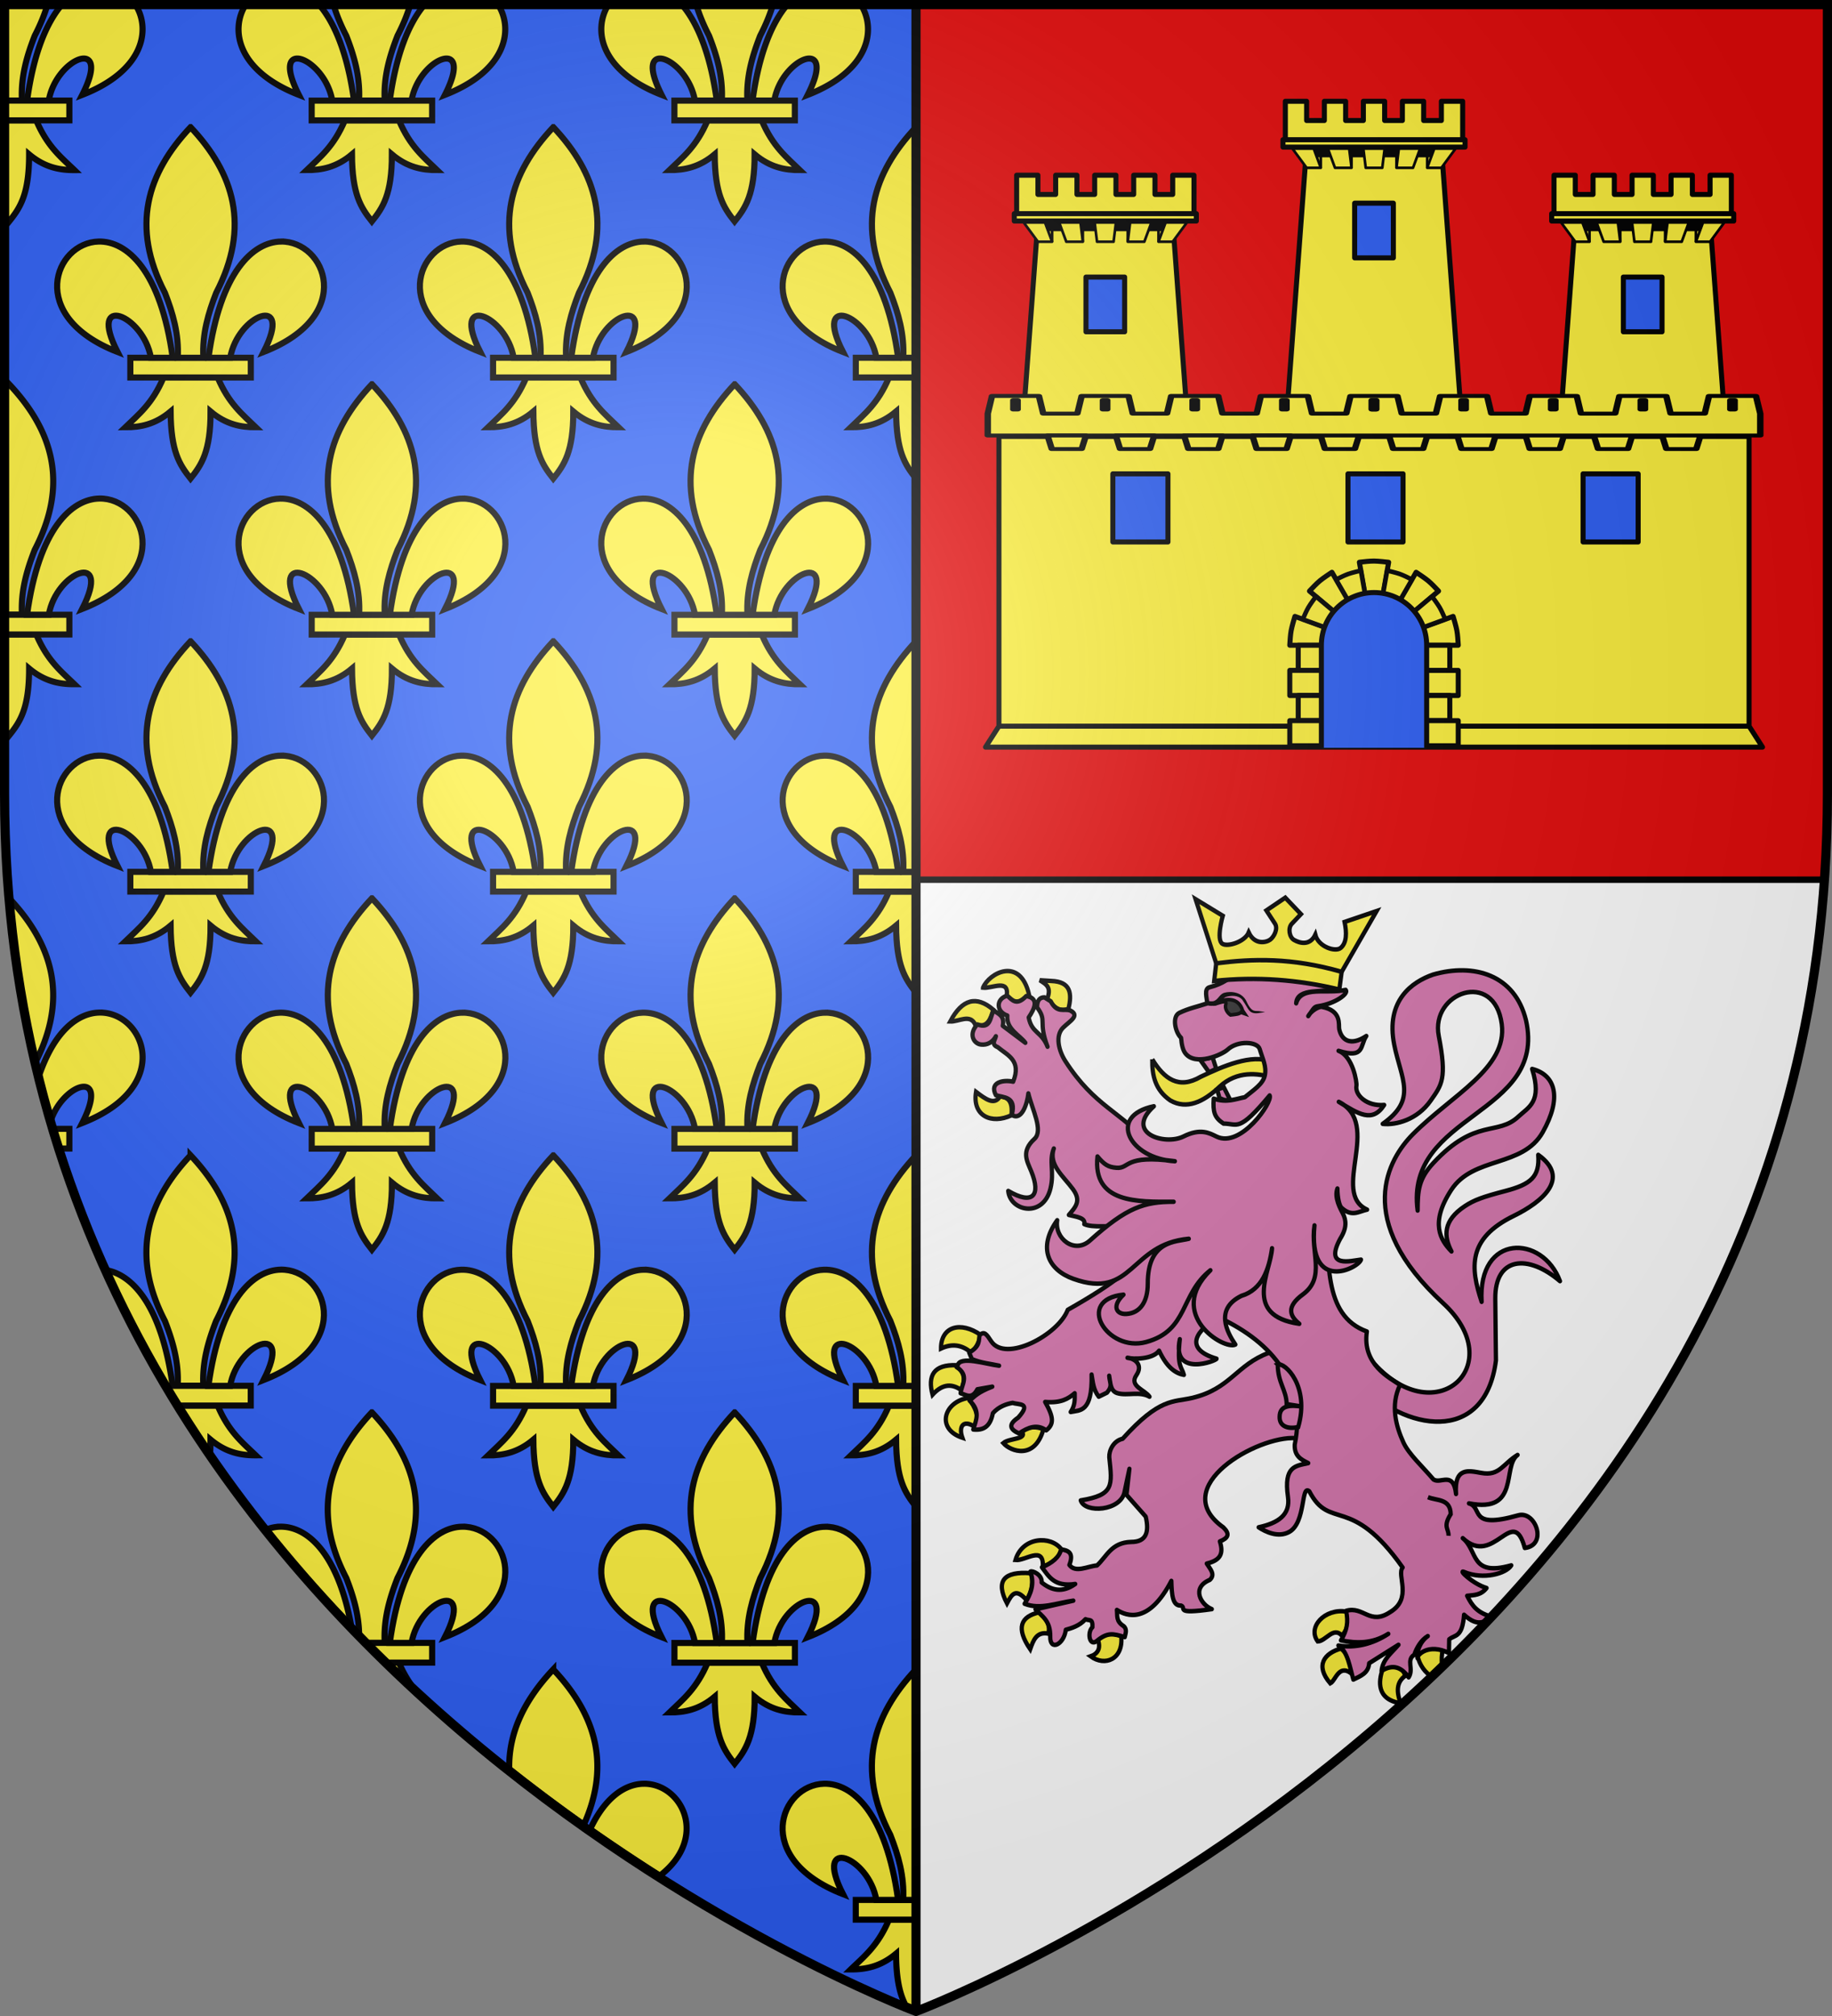 <svg xmlns="http://www.w3.org/2000/svg" xmlns:xlink="http://www.w3.org/1999/xlink" width="600" height="660" version="1.0"><rect width="100%" height="100%" fill="#808080" stroke="none"/><defs><g id="b"><path id="a" d="M0 0v1h.5z" transform="rotate(18 3.157 -.5)"/><use xlink:href="#a" width="810" height="540" transform="scale(-1 1)"/></g><g id="d"><use xlink:href="#b" width="810" height="540" transform="rotate(72)"/><use xlink:href="#b" width="810" height="540" transform="rotate(144)"/></g><g id="g"><path id="f" d="M0 0v1h.5z" transform="rotate(18 3.157 -.5)"/><use xlink:href="#f" width="810" height="540" transform="scale(-1 1)"/></g><g id="h"><use xlink:href="#g" width="810" height="540" transform="rotate(72)"/><use xlink:href="#g" width="810" height="540" transform="rotate(144)"/></g><g id="k"><path id="j" d="M0 0v1h.5z" transform="rotate(18 3.157 -.5)"/><use xlink:href="#j" width="810" height="540" transform="scale(-1 1)"/></g><g id="l"><use xlink:href="#k" width="810" height="540" transform="rotate(72)"/><use xlink:href="#k" width="810" height="540" transform="rotate(144)"/></g><g id="n"><path id="m" d="M0 0v1h.5z" transform="rotate(18 3.157 -.5)"/><use xlink:href="#m" width="810" height="540" transform="scale(-1 1)"/></g><g id="o"><use xlink:href="#n" width="810" height="540" transform="rotate(72)"/><use xlink:href="#n" width="810" height="540" transform="rotate(144)"/></g><g id="r"><path id="q" d="M0 0v1h.5z" transform="rotate(18 3.157 -.5)"/><use xlink:href="#q" width="810" height="540" transform="scale(-1 1)"/></g><g id="s"><use xlink:href="#r" width="810" height="540" transform="rotate(72)"/><use xlink:href="#r" width="810" height="540" transform="rotate(144)"/></g><g id="w"><path id="v" d="M0 0v1h.5z" transform="rotate(18 3.157 -.5)"/><use xlink:href="#v" width="810" height="540" transform="scale(-1 1)"/></g><g id="x"><use xlink:href="#w" width="810" height="540" transform="rotate(72)"/><use xlink:href="#w" width="810" height="540" transform="rotate(144)"/></g><g id="z"><path id="y" d="M0 0v1h.5z" transform="rotate(18 3.157 -.5)"/><use xlink:href="#y" width="810" height="540" transform="scale(-1 1)"/></g><g id="A"><use xlink:href="#z" width="810" height="540" transform="rotate(72)"/><use xlink:href="#z" width="810" height="540" transform="rotate(144)"/></g><g id="D"><path id="C" d="M0 0v1h.5z" transform="rotate(18 3.157 -.5)"/><use xlink:href="#C" width="810" height="540" transform="scale(-1 1)"/></g><g id="E"><use xlink:href="#D" width="810" height="540" transform="rotate(72)"/><use xlink:href="#D" width="810" height="540" transform="rotate(144)"/></g><g id="J"><path id="I" d="M0 0v1h.5z" transform="rotate(18 3.157 -.5)"/><use xlink:href="#I" width="810" height="540" transform="scale(-1 1)"/></g><g id="K"><use xlink:href="#J" width="810" height="540" transform="rotate(72)"/><use xlink:href="#J" width="810" height="540" transform="rotate(144)"/></g><g id="M"><path id="L" d="M0 0v1h.5z" transform="rotate(18 3.157 -.5)"/><use xlink:href="#L" width="810" height="540" transform="scale(-1 1)"/></g><g id="N"><use xlink:href="#M" width="810" height="540" transform="rotate(72)"/><use xlink:href="#M" width="810" height="540" transform="rotate(144)"/></g><g id="Q"><path id="P" d="M0 0v1h.5z" transform="rotate(18 3.157 -.5)"/><use xlink:href="#P" width="810" height="540" transform="scale(-1 1)"/></g><g id="R"><use xlink:href="#Q" width="810" height="540" transform="rotate(72)"/><use xlink:href="#Q" width="810" height="540" transform="rotate(144)"/></g><g id="T"><path id="S" d="M0 0v1h.5z" transform="rotate(18 3.157 -.5)"/><use xlink:href="#S" width="810" height="540" transform="scale(-1 1)"/></g><g id="U"><use xlink:href="#T" width="810" height="540" transform="rotate(72)"/><use xlink:href="#T" width="810" height="540" transform="rotate(144)"/></g><g id="X"><path id="W" d="M0 0v1h.5z" transform="rotate(18 3.157 -.5)"/><use xlink:href="#W" width="810" height="540" transform="scale(-1 1)"/></g><g id="Y"><use xlink:href="#X" width="810" height="540" transform="rotate(72)"/><use xlink:href="#X" width="810" height="540" transform="rotate(144)"/></g><g id="aa"><path id="Z" d="M0 0v1h.5z" transform="rotate(18 3.157 -.5)"/><use xlink:href="#Z" width="810" height="540" transform="scale(-1 1)"/></g><g id="ab"><use xlink:href="#aa" width="810" height="540" transform="rotate(72)"/><use xlink:href="#aa" width="810" height="540" transform="rotate(144)"/></g><g id="ac"><path d="m0-1-.309.951.476.155z"/><use xlink:href="#m" width="810" height="540" transform="scale(-1 1)"/></g><g id="ad"><use xlink:href="#ac" width="810" height="540" transform="rotate(72)"/><use xlink:href="#ac" width="810" height="540" transform="rotate(144)"/></g><g id="af"><path id="ae" d="M0 0v1h.5z" transform="rotate(18 3.157 -.5)"/><use xlink:href="#ae" width="810" height="540" transform="scale(-1 1)"/></g><g id="ag"><use xlink:href="#af" width="810" height="540" transform="rotate(72)"/><use xlink:href="#af" width="810" height="540" transform="rotate(144)"/></g><path id="at" d="M-298.5-298.5h597V-40C298.5 246.31 0 358.5 0 358.5S-298.5 246.31-298.5-40z"/><path id="e" d="M2.922 27.673c0-5.952 2.317-9.844 5.579-11.013 1.448-.519 3.307-.273 5.018 1.447 2.119 2.129 2.736 7.993-3.483 9.121.658-.956.619-3.081-.714-3.787-.99-.524-2.113-.253-2.676.123-.824.552-1.729 2.106-1.679 4.108z"/><path id="i" d="M2.922 27.673c0-5.952 2.317-9.844 5.579-11.013 1.448-.519 3.307-.273 5.018 1.447 2.119 2.129 2.736 7.993-3.483 9.121.658-.956.619-3.081-.714-3.787-.99-.524-2.113-.253-2.676.123-.824.552-1.729 2.106-1.679 4.108z"/><path id="p" d="m-267.374-6.853-4.849 23.83-4.848-23.83v-44.741h-25.213v14.546h-9.698v-14.546h-14.546v-9.697h14.546v-14.546h9.698v14.546h25.213v-25.213h-14.546v-9.698h14.546v-14.546h9.697v14.546h14.546v9.698h-14.546v25.213h25.213v-14.546h9.698v14.546h14.546v9.697h-14.546v14.546h-9.698v-14.546h-25.213v44.741z" style="fill:#fcef3c;fill-opacity:1;stroke:#000;stroke-width:3.807;stroke-miterlimit:4;stroke-dasharray:none;stroke-opacity:1;display:inline"/><path id="u" d="M2.922 27.673c0-5.952 2.317-9.844 5.579-11.013 1.448-.519 3.307-.273 5.018 1.447 2.119 2.129 2.736 7.993-3.483 9.121.658-.956.619-3.081-.714-3.787-.99-.524-2.113-.253-2.676.123-.824.552-1.729 2.106-1.679 4.108z"/><path id="B" d="M2.922 27.673c0-5.952 2.317-9.844 5.579-11.013 1.448-.519 3.307-.273 5.018 1.447 2.119 2.129 2.736 7.993-3.483 9.121.658-.956.619-3.081-.714-3.787-.99-.524-2.113-.253-2.676.123-.824.552-1.729 2.106-1.679 4.108z"/><path id="F" d="m-267.374-6.853-4.849 23.83-4.848-23.83v-44.741h-25.213v14.546h-9.698v-14.546h-14.546v-9.697h14.546v-14.546h9.698v14.546h25.213v-25.213h-14.546v-9.698h14.546v-14.546h9.697v14.546h14.546v9.698h-14.546v25.213h25.213v-14.546h9.698v14.546h14.546v9.697h-14.546v14.546h-9.698v-14.546h-25.213v44.741z" style="fill:#fcef3c;fill-opacity:1;stroke:#000;stroke-width:3.807;stroke-miterlimit:4;stroke-dasharray:none;stroke-opacity:1;display:inline"/><path id="G" d="M2.922 27.673c0-5.952 2.317-9.844 5.579-11.013 1.448-.519 3.307-.273 5.018 1.447 2.119 2.129 2.736 7.993-3.483 9.121.658-.956.619-3.081-.714-3.787-.99-.524-2.113-.253-2.676.123-.824.552-1.729 2.106-1.679 4.108z"/><path id="H" d="M2.922 27.673c0-5.952 2.317-9.844 5.579-11.013 1.448-.519 3.307-.273 5.018 1.447 2.119 2.129 2.736 7.993-3.483 9.121.658-.956.619-3.081-.714-3.787-.99-.524-2.113-.253-2.676.123-.824.552-1.729 2.106-1.679 4.108z"/><path id="O" d="M2.922 27.673c0-5.952 2.317-9.844 5.579-11.013 1.448-.519 3.307-.273 5.018 1.447 2.119 2.129 2.736 7.993-3.483 9.121.658-.956.619-3.081-.714-3.787-.99-.524-2.113-.253-2.676.123-.824.552-1.729 2.106-1.679 4.108z"/><path id="V" d="M2.922 27.673c0-5.952 2.317-9.844 5.579-11.013 1.448-.519 3.307-.273 5.018 1.447 2.119 2.129 2.736 7.993-3.483 9.121.658-.956.619-3.081-.714-3.787-.99-.524-2.113-.253-2.676.123-.824.552-1.729 2.106-1.679 4.108z"/><path id="ah" d="M2.922 27.673c0-5.952 2.317-9.844 5.579-11.013 1.448-.519 3.307-.273 5.018 1.447 2.119 2.129 2.736 7.993-3.483 9.121.658-.956.619-3.081-.714-3.787-.99-.524-2.113-.253-2.676.123-.824.552-1.729 2.106-1.679 4.108z"/><radialGradient id="au" cx="-80" cy="-80" r="405" gradientUnits="userSpaceOnUse"><stop offset="0" style="stop-color:#fff;stop-opacity:.31"/><stop offset=".19" style="stop-color:#fff;stop-opacity:.25"/><stop offset=".6" style="stop-color:#6b6b6b;stop-opacity:.125"/><stop offset="1" style="stop-color:#000;stop-opacity:.125"/></radialGradient></defs><path d="M1.5 1.5V260c0 9.525.33 18.858.969 28C21.03 553.65 300 658.5 300 658.5V1.5z" style="fill:#2b5df2;stroke-width:3"/><path d="M401.5-298.5v31.438h5.688c-.418-7.81 1.608-14.639 4.187-21.25 1.823-3.513 3.204-6.895 4.188-10.188zm107.719 0c.983 3.293 2.365 6.675 4.187 10.188 2.58 6.611 4.605 13.44 4.188 21.25H526c-.417-7.81 1.609-14.639 4.188-21.25 1.822-3.513 3.205-6.895 4.187-10.188zm118.812 0c.984 3.293 2.365 6.675 4.188 10.188 2.579 6.611 4.604 13.44 4.187 21.25h8.375c-.417-7.81 1.609-14.639 4.188-21.25 1.822-3.513 3.204-6.895 4.187-10.188zM403-174.219c-.518.55-1.005 1.1-1.5 1.656v73.813h5.688c-.418-7.81 1.608-14.638 4.187-21.25 11.292-21.765 5.835-39.133-8.375-54.219zm0 168.282-.031.03c1.614 18.766 4.524 36.722 8.562 53.876 11.06-21.606 5.605-38.9-8.531-53.906zm59.406 84.156c-14.21 15.085-19.698 32.454-8.406 54.219 2.579 6.611 4.605 13.44 4.188 21.25h8.406c-.417-7.81 1.608-14.639 4.187-21.25 11.292-21.765 5.835-39.134-8.375-54.22zm59.375 84.156c-14.21 15.086-19.667 32.454-8.375 54.219 2.264 5.804 4.086 11.782 4.219 18.437.926.946 1.852 1.879 2.781 2.813H526c-.417-7.81 1.609-14.638 4.188-21.25 11.292-21.765 5.803-39.133-8.407-54.219zm59.407 84.156c-9.154 9.718-14.655 20.385-14.407 32.563a569 569 0 0 0 24.438 18.281c9.062-20.199 3.437-36.546-10.032-50.844z" style="fill:#fcef3c;fill-opacity:1;fill-rule:evenodd;stroke:#000;stroke-width:2;stroke-linecap:butt;stroke-linejoin:miter;stroke-miterlimit:4;stroke-dasharray:none;stroke-opacity:1" transform="translate(-400 300)"/><path d="M420.281-298.5c-4.954 5.771-9.255 15.733-11.406 31.438h7.094c2.432-14.148 20.908-21.345 10.969-1.875 20.327-7.933 22.53-21.495 17.406-29.563zm60.188 0c-5.128 8.068-2.929 21.627 17.406 29.563-9.94-19.47 8.506-12.273 10.938 1.875h7.125c-2.154-15.723-6.474-25.67-11.438-31.438zm58.594 0c-4.955 5.771-9.256 15.733-11.407 31.438h7.125c2.432-14.148 20.877-21.345 10.938-1.875 20.328-7.933 22.53-21.495 17.406-29.563zm60.218 0c-5.127 8.068-2.928 21.627 17.407 29.563-9.94-19.47 8.474-12.273 10.906 1.875h7.156c-2.154-15.723-6.474-25.67-11.437-31.438zm58.594 0c-4.954 5.771-9.255 15.733-11.406 31.438h7.125c2.431-14.148 20.876-21.345 10.937-1.875 20.328-7.933 22.53-21.495 17.407-29.563zm-225.312 330c-6.93.13-14.836 5.844-19.907 21.094a366 366 0 0 0 3.938 14.437c3.982-12.4 19.669-17.642 10.344.625 30.457-11.886 20.256-36.43 5.625-36.156zm2.125 84.313a384 384 0 0 0 19.812 37.875h2.031c-3.598-26.267-13.207-36.483-21.844-37.875zm57 84a13 13 0 0 0-4.5.937c8.968 11.204 18.322 21.744 27.875 31.656-4.528-24.5-14.803-32.8-23.375-32.594zm119.062 84.156c-5.898.11-12.504 4.25-17.469 14.875a591 591 0 0 0 22.844 15.219c16.297-12.61 7.077-30.327-5.375-30.094z" style="fill:#fcef3c;fill-opacity:1;fill-rule:evenodd;stroke:#000;stroke-width:2;stroke-linecap:butt;stroke-linejoin:miter;stroke-miterlimit:4;stroke-dasharray:none;stroke-opacity:1" transform="translate(-400 300)"/><g style="fill:#fcef3c;stroke:#000;stroke-width:1.973;stroke-miterlimit:4;stroke-dasharray:none;stroke-opacity:1"><path d="M51.605 122.057c-3.59 8.476-8.028 11.907-12.336 16.072 4.829.022 9.642-.906 14.63-5.09.085 12.911 2.835 17.102 6.431 21.663 3.546-4.425 6.484-8.738 6.469-21.663 4.988 4.184 9.788 5.112 14.617 5.09-4.308-4.165-8.733-7.598-12.323-16.072z" style="fill:#fcef3c;fill-opacity:1;fill-rule:evenodd;stroke:#000;stroke-width:1.973;stroke-linecap:butt;stroke-linejoin:miter;stroke-miterlimit:4;stroke-dasharray:none;stroke-opacity:1" transform="matrix(1.014 0 0 1.014 1.227 -.186)"/><path d="M40.886 115.695h38.913v6.368H40.886z" style="fill:#fcef3c;fill-opacity:1;fill-rule:nonzero;stroke:#000;stroke-width:1.973;stroke-linecap:butt;stroke-linejoin:miter;marker:none;marker-start:none;marker-mid:none;marker-end:none;stroke-miterlimit:4;stroke-dasharray:none;stroke-dashoffset:0;stroke-opacity:1;visibility:visible;display:inline;overflow:visible" transform="matrix(1.014 0 0 1.014 1.227 -.186)"/><path d="M60.338 41.24C46.32 56.12 40.925 73.263 52.064 94.732c2.544 6.523 4.548 13.257 4.137 20.961h8.274c-.412-7.704 1.593-14.438 4.137-20.96 11.139-21.47 5.743-38.612-8.274-53.493z" style="fill:#fcef3c;fill-opacity:1;fill-rule:evenodd;stroke:#000;stroke-width:1.973;stroke-linecap:butt;stroke-linejoin:miter;stroke-miterlimit:4;stroke-dasharray:none;stroke-opacity:1" transform="matrix(1.014 0 0 1.014 1.227 -.186)"/><path d="M30.64 78.172c-14.136.339-23.56 24.077 6.104 35.653-9.804-19.205 8.383-12.088 10.782 1.868h7.032C50.675 87.347 39.695 77.955 30.64 78.172zM89.497 78.172c-8.946.167-19.562 9.742-23.367 37.521h7.02c2.399-13.956 20.598-21.073 10.794-1.868 30.044-11.725 19.986-35.923 5.553-35.653z" style="fill:#fcef3c;fill-opacity:1;fill-rule:evenodd;stroke:#000;stroke-width:1.973;stroke-linecap:butt;stroke-linejoin:miter;stroke-miterlimit:4;stroke-dasharray:none;stroke-opacity:1" transform="matrix(1.014 0 0 1.014 1.227 -.186)"/></g><g style="fill:#fcef3c;stroke:#000;stroke-width:1.973;stroke-miterlimit:4;stroke-dasharray:none;stroke-opacity:1;display:inline"><path d="M51.605 122.057c-3.59 8.476-8.028 11.907-12.336 16.072 4.829.022 9.642-.906 14.63-5.09.085 12.911 2.835 17.102 6.431 21.663 3.546-4.425 6.484-8.738 6.469-21.663 4.988 4.184 9.788 5.112 14.617 5.09-4.308-4.165-8.733-7.598-12.323-16.072z" style="fill:#fcef3c;fill-opacity:1;fill-rule:evenodd;stroke:#000;stroke-width:1.973;stroke-linecap:butt;stroke-linejoin:miter;stroke-miterlimit:4;stroke-dasharray:none;stroke-opacity:1" transform="matrix(1.014 0 0 1.014 120.028 -.186)"/><path d="M40.886 115.695h38.913v6.368H40.886z" style="fill:#fcef3c;fill-opacity:1;fill-rule:nonzero;stroke:#000;stroke-width:1.973;stroke-linecap:butt;stroke-linejoin:miter;marker:none;marker-start:none;marker-mid:none;marker-end:none;stroke-miterlimit:4;stroke-dasharray:none;stroke-dashoffset:0;stroke-opacity:1;visibility:visible;display:inline;overflow:visible" transform="matrix(1.014 0 0 1.014 120.028 -.186)"/><path d="M60.338 41.24C46.32 56.12 40.925 73.263 52.064 94.732c2.544 6.523 4.548 13.257 4.137 20.961h8.274c-.412-7.704 1.593-14.438 4.137-20.96 11.139-21.47 5.743-38.612-8.274-53.493z" style="fill:#fcef3c;fill-opacity:1;fill-rule:evenodd;stroke:#000;stroke-width:1.973;stroke-linecap:butt;stroke-linejoin:miter;stroke-miterlimit:4;stroke-dasharray:none;stroke-opacity:1" transform="matrix(1.014 0 0 1.014 120.028 -.186)"/><path d="M30.64 78.172c-14.136.339-23.56 24.077 6.104 35.653-9.804-19.205 8.383-12.088 10.782 1.868h7.032C50.675 87.347 39.695 77.955 30.64 78.172zM89.497 78.172c-8.946.167-19.562 9.742-23.367 37.521h7.02c2.399-13.956 20.598-21.073 10.794-1.868 30.044-11.725 19.986-35.923 5.553-35.653z" style="fill:#fcef3c;fill-opacity:1;fill-rule:evenodd;stroke:#000;stroke-width:1.973;stroke-linecap:butt;stroke-linejoin:miter;stroke-miterlimit:4;stroke-dasharray:none;stroke-opacity:1" transform="matrix(1.014 0 0 1.014 120.028 -.186)"/></g><g style="fill:#fcef3c;stroke:#000;stroke-width:1.973;stroke-miterlimit:4;stroke-dasharray:none;stroke-opacity:1;display:inline"><path d="M51.605 122.057c-3.59 8.476-8.028 11.907-12.336 16.072 4.829.022 9.642-.906 14.63-5.09.085 12.911 2.835 17.102 6.431 21.663 3.546-4.425 6.484-8.738 6.469-21.663 4.988 4.184 9.788 5.112 14.617 5.09-4.308-4.165-8.733-7.598-12.323-16.072z" style="fill:#fcef3c;fill-opacity:1;fill-rule:evenodd;stroke:#000;stroke-width:1.973;stroke-linecap:butt;stroke-linejoin:miter;stroke-miterlimit:4;stroke-dasharray:none;stroke-opacity:1" transform="matrix(1.014 0 0 1.014 238.828 -.186)"/><path d="M40.886 115.695h38.913v6.368H40.886z" style="fill:#fcef3c;fill-opacity:1;fill-rule:nonzero;stroke:#000;stroke-width:1.973;stroke-linecap:butt;stroke-linejoin:miter;marker:none;marker-start:none;marker-mid:none;marker-end:none;stroke-miterlimit:4;stroke-dasharray:none;stroke-dashoffset:0;stroke-opacity:1;visibility:visible;display:inline;overflow:visible" transform="matrix(1.014 0 0 1.014 238.828 -.186)"/><path d="M60.338 41.24C46.32 56.12 40.925 73.263 52.064 94.732c2.544 6.523 4.548 13.257 4.137 20.961h8.274c-.412-7.704 1.593-14.438 4.137-20.96 11.139-21.47 5.743-38.612-8.274-53.493z" style="fill:#fcef3c;fill-opacity:1;fill-rule:evenodd;stroke:#000;stroke-width:1.973;stroke-linecap:butt;stroke-linejoin:miter;stroke-miterlimit:4;stroke-dasharray:none;stroke-opacity:1" transform="matrix(1.014 0 0 1.014 238.828 -.186)"/><path d="M30.64 78.172c-14.136.339-23.56 24.077 6.104 35.653-9.804-19.205 8.383-12.088 10.782 1.868h7.032C50.675 87.347 39.695 77.955 30.64 78.172zM89.497 78.172c-8.946.167-19.562 9.742-23.367 37.521h7.02c2.399-13.956 20.598-21.073 10.794-1.868 30.044-11.725 19.986-35.923 5.553-35.653z" style="fill:#fcef3c;fill-opacity:1;fill-rule:evenodd;stroke:#000;stroke-width:1.973;stroke-linecap:butt;stroke-linejoin:miter;stroke-miterlimit:4;stroke-dasharray:none;stroke-opacity:1" transform="matrix(1.014 0 0 1.014 238.828 -.186)"/></g><g style="fill:#fcef3c;stroke:#000;stroke-width:1.973;stroke-miterlimit:4;stroke-dasharray:none;stroke-opacity:1;display:inline"><path d="M51.605 122.057c-3.59 8.476-8.028 11.907-12.336 16.072 4.829.022 9.642-.906 14.63-5.09.085 12.911 2.835 17.102 6.431 21.663 3.546-4.425 6.484-8.738 6.469-21.663 4.988 4.184 9.788 5.112 14.617 5.09-4.308-4.165-8.733-7.598-12.323-16.072z" style="fill:#fcef3c;fill-opacity:1;fill-rule:evenodd;stroke:#000;stroke-width:1.973;stroke-linecap:butt;stroke-linejoin:miter;stroke-miterlimit:4;stroke-dasharray:none;stroke-opacity:1" transform="matrix(1.014 0 0 1.014 1.227 168.114)"/><path d="M40.886 115.695h38.913v6.368H40.886z" style="fill:#fcef3c;fill-opacity:1;fill-rule:nonzero;stroke:#000;stroke-width:1.973;stroke-linecap:butt;stroke-linejoin:miter;marker:none;marker-start:none;marker-mid:none;marker-end:none;stroke-miterlimit:4;stroke-dasharray:none;stroke-dashoffset:0;stroke-opacity:1;visibility:visible;display:inline;overflow:visible" transform="matrix(1.014 0 0 1.014 1.227 168.114)"/><path d="M60.338 41.24C46.32 56.12 40.925 73.263 52.064 94.732c2.544 6.523 4.548 13.257 4.137 20.961h8.274c-.412-7.704 1.593-14.438 4.137-20.96 11.139-21.47 5.743-38.612-8.274-53.493z" style="fill:#fcef3c;fill-opacity:1;fill-rule:evenodd;stroke:#000;stroke-width:1.973;stroke-linecap:butt;stroke-linejoin:miter;stroke-miterlimit:4;stroke-dasharray:none;stroke-opacity:1" transform="matrix(1.014 0 0 1.014 1.227 168.114)"/><path d="M30.64 78.172c-14.136.339-23.56 24.077 6.104 35.653-9.804-19.205 8.383-12.088 10.782 1.868h7.032C50.675 87.347 39.695 77.955 30.64 78.172zM89.497 78.172c-8.946.167-19.562 9.742-23.367 37.521h7.02c2.399-13.956 20.598-21.073 10.794-1.868 30.044-11.725 19.986-35.923 5.553-35.653z" style="fill:#fcef3c;fill-opacity:1;fill-rule:evenodd;stroke:#000;stroke-width:1.973;stroke-linecap:butt;stroke-linejoin:miter;stroke-miterlimit:4;stroke-dasharray:none;stroke-opacity:1" transform="matrix(1.014 0 0 1.014 1.227 168.114)"/></g><g style="fill:#fcef3c;stroke:#000;stroke-width:1.973;stroke-miterlimit:4;stroke-dasharray:none;stroke-opacity:1;display:inline"><path d="M51.605 122.057c-3.59 8.476-8.028 11.907-12.336 16.072 4.829.022 9.642-.906 14.63-5.09.085 12.911 2.835 17.102 6.431 21.663 3.546-4.425 6.484-8.738 6.469-21.663 4.988 4.184 9.788 5.112 14.617 5.09-4.308-4.165-8.733-7.598-12.323-16.072z" style="fill:#fcef3c;fill-opacity:1;fill-rule:evenodd;stroke:#000;stroke-width:1.973;stroke-linecap:butt;stroke-linejoin:miter;stroke-miterlimit:4;stroke-dasharray:none;stroke-opacity:1" transform="matrix(1.014 0 0 1.014 120.028 168.114)"/><path d="M40.886 115.695h38.913v6.368H40.886z" style="fill:#fcef3c;fill-opacity:1;fill-rule:nonzero;stroke:#000;stroke-width:1.973;stroke-linecap:butt;stroke-linejoin:miter;marker:none;marker-start:none;marker-mid:none;marker-end:none;stroke-miterlimit:4;stroke-dasharray:none;stroke-dashoffset:0;stroke-opacity:1;visibility:visible;display:inline;overflow:visible" transform="matrix(1.014 0 0 1.014 120.028 168.114)"/><path d="M60.338 41.24C46.32 56.12 40.925 73.263 52.064 94.732c2.544 6.523 4.548 13.257 4.137 20.961h8.274c-.412-7.704 1.593-14.438 4.137-20.96 11.139-21.47 5.743-38.612-8.274-53.493z" style="fill:#fcef3c;fill-opacity:1;fill-rule:evenodd;stroke:#000;stroke-width:1.973;stroke-linecap:butt;stroke-linejoin:miter;stroke-miterlimit:4;stroke-dasharray:none;stroke-opacity:1" transform="matrix(1.014 0 0 1.014 120.028 168.114)"/><path d="M30.64 78.172c-14.136.339-23.56 24.077 6.104 35.653-9.804-19.205 8.383-12.088 10.782 1.868h7.032C50.675 87.347 39.695 77.955 30.64 78.172zM89.497 78.172c-8.946.167-19.562 9.742-23.367 37.521h7.02c2.399-13.956 20.598-21.073 10.794-1.868 30.044-11.725 19.986-35.923 5.553-35.653z" style="fill:#fcef3c;fill-opacity:1;fill-rule:evenodd;stroke:#000;stroke-width:1.973;stroke-linecap:butt;stroke-linejoin:miter;stroke-miterlimit:4;stroke-dasharray:none;stroke-opacity:1" transform="matrix(1.014 0 0 1.014 120.028 168.114)"/></g><g style="fill:#fcef3c;stroke:#000;stroke-width:1.973;stroke-miterlimit:4;stroke-dasharray:none;stroke-opacity:1;display:inline"><path d="M51.605 122.057c-3.59 8.476-8.028 11.907-12.336 16.072 4.829.022 9.642-.906 14.63-5.09.085 12.911 2.835 17.102 6.431 21.663 3.546-4.425 6.484-8.738 6.469-21.663 4.988 4.184 9.788 5.112 14.617 5.09-4.308-4.165-8.733-7.598-12.323-16.072z" style="fill:#fcef3c;fill-opacity:1;fill-rule:evenodd;stroke:#000;stroke-width:1.973;stroke-linecap:butt;stroke-linejoin:miter;stroke-miterlimit:4;stroke-dasharray:none;stroke-opacity:1" transform="matrix(1.014 0 0 1.014 238.828 168.114)"/><path d="M40.886 115.695h38.913v6.368H40.886z" style="fill:#fcef3c;fill-opacity:1;fill-rule:nonzero;stroke:#000;stroke-width:1.973;stroke-linecap:butt;stroke-linejoin:miter;marker:none;marker-start:none;marker-mid:none;marker-end:none;stroke-miterlimit:4;stroke-dasharray:none;stroke-dashoffset:0;stroke-opacity:1;visibility:visible;display:inline;overflow:visible" transform="matrix(1.014 0 0 1.014 238.828 168.114)"/><path d="M60.338 41.24C46.32 56.12 40.925 73.263 52.064 94.732c2.544 6.523 4.548 13.257 4.137 20.961h8.274c-.412-7.704 1.593-14.438 4.137-20.96 11.139-21.47 5.743-38.612-8.274-53.493z" style="fill:#fcef3c;fill-opacity:1;fill-rule:evenodd;stroke:#000;stroke-width:1.973;stroke-linecap:butt;stroke-linejoin:miter;stroke-miterlimit:4;stroke-dasharray:none;stroke-opacity:1" transform="matrix(1.014 0 0 1.014 238.828 168.114)"/><path d="M30.64 78.172c-14.136.339-23.56 24.077 6.104 35.653-9.804-19.205 8.383-12.088 10.782 1.868h7.032C50.675 87.347 39.695 77.955 30.64 78.172zM89.497 78.172c-8.946.167-19.562 9.742-23.367 37.521h7.02c2.399-13.956 20.598-21.073 10.794-1.868 30.044-11.725 19.986-35.923 5.553-35.653z" style="fill:#fcef3c;fill-opacity:1;fill-rule:evenodd;stroke:#000;stroke-width:1.973;stroke-linecap:butt;stroke-linejoin:miter;stroke-miterlimit:4;stroke-dasharray:none;stroke-opacity:1" transform="matrix(1.014 0 0 1.014 238.828 168.114)"/></g><path d="M401.5-260.594v31.063c.486.68.973 1.363 1.5 2.031 3.594-4.485 6.546-8.865 6.531-21.969 5.057 4.242 9.949 5.179 14.844 5.156-4.367-4.221-8.861-7.69-12.5-16.28zm0 168.282v31.093a53 53 0 0 0 1.5 2c3.594-4.485 6.546-8.834 6.531-21.937 5.057 4.242 9.949 5.178 14.844 5.156-4.367-4.222-8.861-7.722-12.5-16.312zm56.938 252.468A407 407 0 0 0 468.813 176c.095-1.436.126-3.003.125-4.719 5.056 4.242 9.917 5.179 14.812 5.156-4.367-4.221-8.83-7.69-12.469-16.28zm68.53 84.157a505 505 0 0 0 7.813 7.406c-1.45-2.011-2.844-4.382-4.125-7.406zm164.188 84.125c-3.639 8.592-8.164 12.09-12.531 16.312 4.895.022 9.787-.914 14.844-5.156.056 8.525 1.251 13.28 3.093 16.844 2.235.912 3.438 1.375 3.438 1.375s1.214-.485 3.469-1.407c1.84-3.555 3.072-8.346 3.062-16.812 5.057 4.242 9.949 5.178 14.844 5.156-4.367-4.222-8.861-7.722-12.5-16.312z" style="fill:#fcef3c;fill-opacity:1;fill-rule:evenodd;stroke:#000;stroke-width:2;stroke-linecap:butt;stroke-linejoin:miter;stroke-miterlimit:4;stroke-dasharray:none;stroke-opacity:1" transform="translate(-400 300)"/><path d="M401.5-267.062v6.468h21.219v-6.469zm0 168.312v6.469h21.219v-6.469zm15.813 168.313c.65 2.163 1.314 4.3 2 6.437h3.406v-6.437zm37.187 84.125a399 399 0 0 0 3.938 6.468h23.687v-6.469zm65.906 84.156a493 493 0 0 0 6.563 6.469h14.562v-6.47z" style="fill:#fcef3c;fill-opacity:1;fill-rule:nonzero;stroke:#000;stroke-width:2;stroke-linecap:butt;stroke-linejoin:miter;marker:none;marker-start:none;marker-mid:none;marker-end:none;stroke-miterlimit:4;stroke-dasharray:none;stroke-dashoffset:0;stroke-opacity:1;visibility:visible;display:inline;overflow:visible" transform="translate(-400 300)"/><path d="M491.955 115.66c-9.07.17-19.831 9.876-23.689 38.037h7.117c2.432-14.147 20.881-21.363 10.942-1.893 30.458-11.886 20.261-36.418 5.63-36.144z" style="fill:#fcef3c;fill-opacity:1;fill-rule:evenodd;stroke:#000;stroke-width:2;stroke-linecap:butt;stroke-linejoin:miter;stroke-miterlimit:4;stroke-dasharray:none;stroke-opacity:1" transform="translate(-400 300)"/><g style="fill:#fcef3c;stroke:#000;stroke-width:1.973;stroke-miterlimit:4;stroke-dasharray:none;stroke-opacity:1;display:inline"><path d="M51.605 122.057c-3.59 8.476-8.028 11.907-12.336 16.072 4.829.022 9.642-.906 14.63-5.09.085 12.911 2.835 17.102 6.431 21.663 3.546-4.425 6.484-8.738 6.469-21.663 4.988 4.184 9.788 5.112 14.617 5.09-4.308-4.165-8.733-7.598-12.323-16.072z" style="fill:#fcef3c;fill-opacity:1;fill-rule:evenodd;stroke:#000;stroke-width:1.973;stroke-linecap:butt;stroke-linejoin:miter;stroke-miterlimit:4;stroke-dasharray:none;stroke-opacity:1" transform="matrix(1.014 0 0 1.014 120.028 336.414)"/><path d="M40.886 115.695h38.913v6.368H40.886z" style="fill:#fcef3c;fill-opacity:1;fill-rule:nonzero;stroke:#000;stroke-width:1.973;stroke-linecap:butt;stroke-linejoin:miter;marker:none;marker-start:none;marker-mid:none;marker-end:none;stroke-miterlimit:4;stroke-dasharray:none;stroke-dashoffset:0;stroke-opacity:1;visibility:visible;display:inline;overflow:visible" transform="matrix(1.014 0 0 1.014 120.028 336.414)"/><path d="M60.338 41.24C46.32 56.12 40.925 73.263 52.064 94.732c2.544 6.523 4.548 13.257 4.137 20.961h8.274c-.412-7.704 1.593-14.438 4.137-20.96 11.139-21.47 5.743-38.612-8.274-53.493z" style="fill:#fcef3c;fill-opacity:1;fill-rule:evenodd;stroke:#000;stroke-width:1.973;stroke-linecap:butt;stroke-linejoin:miter;stroke-miterlimit:4;stroke-dasharray:none;stroke-opacity:1" transform="matrix(1.014 0 0 1.014 120.028 336.414)"/><path d="M30.64 78.172c-14.136.339-23.56 24.077 6.104 35.653-9.804-19.205 8.383-12.088 10.782 1.868h7.032C50.675 87.347 39.695 77.955 30.64 78.172zM89.497 78.172c-8.946.167-19.562 9.742-23.367 37.521h7.02c2.399-13.956 20.598-21.073 10.794-1.868 30.044-11.725 19.986-35.923 5.553-35.653z" style="fill:#fcef3c;fill-opacity:1;fill-rule:evenodd;stroke:#000;stroke-width:1.973;stroke-linecap:butt;stroke-linejoin:miter;stroke-miterlimit:4;stroke-dasharray:none;stroke-opacity:1" transform="matrix(1.014 0 0 1.014 120.028 336.414)"/></g><g style="fill:#fcef3c;stroke:#000;stroke-width:1.973;stroke-miterlimit:4;stroke-dasharray:none;stroke-opacity:1;display:inline"><path d="M51.605 122.057c-3.59 8.476-8.028 11.907-12.336 16.072 4.829.022 9.642-.906 14.63-5.09.085 12.911 2.835 17.102 6.431 21.663 3.546-4.425 6.484-8.738 6.469-21.663 4.988 4.184 9.788 5.112 14.617 5.09-4.308-4.165-8.733-7.598-12.323-16.072z" style="fill:#fcef3c;fill-opacity:1;fill-rule:evenodd;stroke:#000;stroke-width:1.973;stroke-linecap:butt;stroke-linejoin:miter;stroke-miterlimit:4;stroke-dasharray:none;stroke-opacity:1" transform="matrix(1.014 0 0 1.014 238.828 336.414)"/><path d="M40.886 115.695h38.913v6.368H40.886z" style="fill:#fcef3c;fill-opacity:1;fill-rule:nonzero;stroke:#000;stroke-width:1.973;stroke-linecap:butt;stroke-linejoin:miter;marker:none;marker-start:none;marker-mid:none;marker-end:none;stroke-miterlimit:4;stroke-dasharray:none;stroke-dashoffset:0;stroke-opacity:1;visibility:visible;display:inline;overflow:visible" transform="matrix(1.014 0 0 1.014 238.828 336.414)"/><path d="M60.338 41.24C46.32 56.12 40.925 73.263 52.064 94.732c2.544 6.523 4.548 13.257 4.137 20.961h8.274c-.412-7.704 1.593-14.438 4.137-20.96 11.139-21.47 5.743-38.612-8.274-53.493z" style="fill:#fcef3c;fill-opacity:1;fill-rule:evenodd;stroke:#000;stroke-width:1.973;stroke-linecap:butt;stroke-linejoin:miter;stroke-miterlimit:4;stroke-dasharray:none;stroke-opacity:1" transform="matrix(1.014 0 0 1.014 238.828 336.414)"/><path d="M30.64 78.172c-14.136.339-23.56 24.077 6.104 35.653-9.804-19.205 8.383-12.088 10.782 1.868h7.032C50.675 87.347 39.695 77.955 30.64 78.172zM89.497 78.172c-8.946.167-19.562 9.742-23.367 37.521h7.02c2.399-13.956 20.598-21.073 10.794-1.868 30.044-11.725 19.986-35.923 5.553-35.653z" style="fill:#fcef3c;fill-opacity:1;fill-rule:evenodd;stroke:#000;stroke-width:1.973;stroke-linecap:butt;stroke-linejoin:miter;stroke-miterlimit:4;stroke-dasharray:none;stroke-opacity:1" transform="matrix(1.014 0 0 1.014 238.828 336.414)"/></g><path d="M680.276 321.999h39.448v6.455h-39.448z" style="fill:#fcef3c;fill-opacity:1;fill-rule:nonzero;stroke:#000;stroke-width:2;stroke-linecap:butt;stroke-linejoin:miter;marker:none;marker-start:none;marker-mid:none;marker-end:none;stroke-miterlimit:4;stroke-dasharray:none;stroke-dashoffset:0;stroke-opacity:1;visibility:visible;display:inline;overflow:visible" transform="translate(-400 300)"/><path d="M699.995 246.52c-14.21 15.086-19.68 32.464-8.388 54.228 2.58 6.612 4.611 13.439 4.194 21.25h8.388c-.418-7.811 1.615-14.638 4.194-21.25 11.292-21.764 5.822-39.142-8.388-54.228z" style="fill:#fcef3c;fill-opacity:1;fill-rule:evenodd;stroke:#000;stroke-width:2;stroke-linecap:butt;stroke-linejoin:miter;stroke-miterlimit:4;stroke-dasharray:none;stroke-opacity:1" transform="translate(-400 300)"/><path d="M669.888 283.96c-14.33.344-23.883 24.408 6.189 36.144-9.939-19.47 8.498-12.254 10.93 1.893h7.13c-3.937-28.736-15.07-38.257-24.25-38.037zM729.555 283.96c-9.07.17-19.831 9.876-23.689 38.037h7.117c2.432-14.147 20.881-21.363 10.942-1.893 30.458-11.886 20.262-36.418 5.63-36.144zM551.356 199.81c-9.07.17-19.832 9.877-23.69 38.038h7.118c2.431-14.148 20.88-21.363 10.942-1.894 30.458-11.886 20.261-36.417 5.63-36.143z" style="fill:#fcef3c;fill-opacity:1;fill-rule:evenodd;stroke:#000;stroke-width:2;stroke-linecap:butt;stroke-linejoin:miter;stroke-miterlimit:4;stroke-dasharray:none;stroke-opacity:1" transform="translate(-400 300)"/><g style="fill:#fcef3c;stroke:#000;stroke-width:1.973;stroke-miterlimit:4;stroke-dasharray:none;stroke-opacity:1;display:inline"><path d="M51.605 122.057c-3.59 8.476-8.028 11.907-12.336 16.072 4.829.022 9.642-.906 14.63-5.09.085 12.911 2.835 17.102 6.431 21.663 3.546-4.425 6.484-8.738 6.469-21.663 4.988 4.184 9.788 5.112 14.617 5.09-4.308-4.165-8.733-7.598-12.323-16.072z" style="fill:#fcef3c;fill-opacity:1;fill-rule:evenodd;stroke:#000;stroke-width:1.973;stroke-linecap:butt;stroke-linejoin:miter;stroke-miterlimit:4;stroke-dasharray:none;stroke-opacity:1" transform="matrix(1.014 0 0 1.014 179.428 420.564)"/><path d="M40.886 115.695h38.913v6.368H40.886z" style="fill:#fcef3c;fill-opacity:1;fill-rule:nonzero;stroke:#000;stroke-width:1.973;stroke-linecap:butt;stroke-linejoin:miter;marker:none;marker-start:none;marker-mid:none;marker-end:none;stroke-miterlimit:4;stroke-dasharray:none;stroke-dashoffset:0;stroke-opacity:1;visibility:visible;display:inline;overflow:visible" transform="matrix(1.014 0 0 1.014 179.428 420.564)"/><path d="M60.338 41.24C46.32 56.12 40.925 73.263 52.064 94.732c2.544 6.523 4.548 13.257 4.137 20.961h8.274c-.412-7.704 1.593-14.438 4.137-20.96 11.139-21.47 5.743-38.612-8.274-53.493z" style="fill:#fcef3c;fill-opacity:1;fill-rule:evenodd;stroke:#000;stroke-width:1.973;stroke-linecap:butt;stroke-linejoin:miter;stroke-miterlimit:4;stroke-dasharray:none;stroke-opacity:1" transform="matrix(1.014 0 0 1.014 179.428 420.564)"/><path d="M30.64 78.172c-14.136.339-23.56 24.077 6.104 35.653-9.804-19.205 8.383-12.088 10.782 1.868h7.032C50.675 87.347 39.695 77.955 30.64 78.172zM89.497 78.172c-8.946.167-19.562 9.742-23.367 37.521h7.02c2.399-13.956 20.598-21.073 10.794-1.868 30.044-11.725 19.986-35.923 5.553-35.653z" style="fill:#fcef3c;fill-opacity:1;fill-rule:evenodd;stroke:#000;stroke-width:1.973;stroke-linecap:butt;stroke-linejoin:miter;stroke-miterlimit:4;stroke-dasharray:none;stroke-opacity:1" transform="matrix(1.014 0 0 1.014 179.428 420.564)"/></g><g style="fill:#fcef3c;stroke:#000;stroke-width:1.973;stroke-miterlimit:4;stroke-dasharray:none;stroke-opacity:1;display:inline"><path d="M51.605 122.057c-3.59 8.476-8.028 11.907-12.336 16.072 4.829.022 9.642-.906 14.63-5.09.085 12.911 2.835 17.102 6.431 21.663 3.546-4.425 6.484-8.738 6.469-21.663 4.988 4.184 9.788 5.112 14.617 5.09-4.308-4.165-8.733-7.598-12.323-16.072z" style="fill:#fcef3c;fill-opacity:1;fill-rule:evenodd;stroke:#000;stroke-width:1.973;stroke-linecap:butt;stroke-linejoin:miter;stroke-miterlimit:4;stroke-dasharray:none;stroke-opacity:1" transform="matrix(1.014 0 0 1.014 60.628 252.264)"/><path d="M40.886 115.695h38.913v6.368H40.886z" style="fill:#fcef3c;fill-opacity:1;fill-rule:nonzero;stroke:#000;stroke-width:1.973;stroke-linecap:butt;stroke-linejoin:miter;marker:none;marker-start:none;marker-mid:none;marker-end:none;stroke-miterlimit:4;stroke-dasharray:none;stroke-dashoffset:0;stroke-opacity:1;visibility:visible;display:inline;overflow:visible" transform="matrix(1.014 0 0 1.014 60.628 252.264)"/><path d="M60.338 41.24C46.32 56.12 40.925 73.263 52.064 94.732c2.544 6.523 4.548 13.257 4.137 20.961h8.274c-.412-7.704 1.593-14.438 4.137-20.96 11.139-21.47 5.743-38.612-8.274-53.493z" style="fill:#fcef3c;fill-opacity:1;fill-rule:evenodd;stroke:#000;stroke-width:1.973;stroke-linecap:butt;stroke-linejoin:miter;stroke-miterlimit:4;stroke-dasharray:none;stroke-opacity:1" transform="matrix(1.014 0 0 1.014 60.628 252.264)"/><path d="M30.64 78.172c-14.136.339-23.56 24.077 6.104 35.653-9.804-19.205 8.383-12.088 10.782 1.868h7.032C50.675 87.347 39.695 77.955 30.64 78.172zM89.497 78.172c-8.946.167-19.562 9.742-23.367 37.521h7.02c2.399-13.956 20.598-21.073 10.794-1.868 30.044-11.725 19.986-35.923 5.553-35.653z" style="fill:#fcef3c;fill-opacity:1;fill-rule:evenodd;stroke:#000;stroke-width:1.973;stroke-linecap:butt;stroke-linejoin:miter;stroke-miterlimit:4;stroke-dasharray:none;stroke-opacity:1" transform="matrix(1.014 0 0 1.014 60.628 252.264)"/></g><g style="fill:#fcef3c;stroke:#000;stroke-width:1.973;stroke-miterlimit:4;stroke-dasharray:none;stroke-opacity:1;display:inline"><path d="M51.605 122.057c-3.59 8.476-8.028 11.907-12.336 16.072 4.829.022 9.642-.906 14.63-5.09.085 12.911 2.835 17.102 6.431 21.663 3.546-4.425 6.484-8.738 6.469-21.663 4.988 4.184 9.788 5.112 14.617 5.09-4.308-4.165-8.733-7.598-12.323-16.072z" style="fill:#fcef3c;fill-opacity:1;fill-rule:evenodd;stroke:#000;stroke-width:1.973;stroke-linecap:butt;stroke-linejoin:miter;stroke-miterlimit:4;stroke-dasharray:none;stroke-opacity:1" transform="matrix(1.014 0 0 1.014 179.428 252.264)"/><path d="M40.886 115.695h38.913v6.368H40.886z" style="fill:#fcef3c;fill-opacity:1;fill-rule:nonzero;stroke:#000;stroke-width:1.973;stroke-linecap:butt;stroke-linejoin:miter;marker:none;marker-start:none;marker-mid:none;marker-end:none;stroke-miterlimit:4;stroke-dasharray:none;stroke-dashoffset:0;stroke-opacity:1;visibility:visible;display:inline;overflow:visible" transform="matrix(1.014 0 0 1.014 179.428 252.264)"/><path d="M60.338 41.24C46.32 56.12 40.925 73.263 52.064 94.732c2.544 6.523 4.548 13.257 4.137 20.961h8.274c-.412-7.704 1.593-14.438 4.137-20.96 11.139-21.47 5.743-38.612-8.274-53.493z" style="fill:#fcef3c;fill-opacity:1;fill-rule:evenodd;stroke:#000;stroke-width:1.973;stroke-linecap:butt;stroke-linejoin:miter;stroke-miterlimit:4;stroke-dasharray:none;stroke-opacity:1" transform="matrix(1.014 0 0 1.014 179.428 252.264)"/><path d="M30.64 78.172c-14.136.339-23.56 24.077 6.104 35.653-9.804-19.205 8.383-12.088 10.782 1.868h7.032C50.675 87.347 39.695 77.955 30.64 78.172zM89.497 78.172c-8.946.167-19.562 9.742-23.367 37.521h7.02c2.399-13.956 20.598-21.073 10.794-1.868 30.044-11.725 19.986-35.923 5.553-35.653z" style="fill:#fcef3c;fill-opacity:1;fill-rule:evenodd;stroke:#000;stroke-width:1.973;stroke-linecap:butt;stroke-linejoin:miter;stroke-miterlimit:4;stroke-dasharray:none;stroke-opacity:1" transform="matrix(1.014 0 0 1.014 179.428 252.264)"/></g><path d="M432.555-136.79c-9.07.17-19.831 9.876-23.689 38.037h7.117c2.432-14.147 20.882-21.363 10.942-1.893 30.458-11.886 20.262-36.418 5.63-36.144z" style="fill:#fcef3c;fill-opacity:1;fill-rule:evenodd;stroke:#000;stroke-width:2;stroke-linecap:butt;stroke-linejoin:miter;stroke-miterlimit:4;stroke-dasharray:none;stroke-opacity:1" transform="translate(-400 300)"/><g style="fill:#fcef3c;stroke:#000;stroke-width:1.973;stroke-miterlimit:4;stroke-dasharray:none;stroke-opacity:1;display:inline"><path d="M51.605 122.057c-3.59 8.476-8.028 11.907-12.336 16.072 4.829.022 9.642-.906 14.63-5.09.085 12.911 2.835 17.102 6.431 21.663 3.546-4.425 6.484-8.738 6.469-21.663 4.988 4.184 9.788 5.112 14.617 5.09-4.308-4.165-8.733-7.598-12.323-16.072z" style="fill:#fcef3c;fill-opacity:1;fill-rule:evenodd;stroke:#000;stroke-width:1.973;stroke-linecap:butt;stroke-linejoin:miter;stroke-miterlimit:4;stroke-dasharray:none;stroke-opacity:1" transform="matrix(1.014 0 0 1.014 60.628 83.964)"/><path d="M40.886 115.695h38.913v6.368H40.886z" style="fill:#fcef3c;fill-opacity:1;fill-rule:nonzero;stroke:#000;stroke-width:1.973;stroke-linecap:butt;stroke-linejoin:miter;marker:none;marker-start:none;marker-mid:none;marker-end:none;stroke-miterlimit:4;stroke-dasharray:none;stroke-dashoffset:0;stroke-opacity:1;visibility:visible;display:inline;overflow:visible" transform="matrix(1.014 0 0 1.014 60.628 83.964)"/><path d="M60.338 41.24C46.32 56.12 40.925 73.263 52.064 94.732c2.544 6.523 4.548 13.257 4.137 20.961h8.274c-.412-7.704 1.593-14.438 4.137-20.96 11.139-21.47 5.743-38.612-8.274-53.493z" style="fill:#fcef3c;fill-opacity:1;fill-rule:evenodd;stroke:#000;stroke-width:1.973;stroke-linecap:butt;stroke-linejoin:miter;stroke-miterlimit:4;stroke-dasharray:none;stroke-opacity:1" transform="matrix(1.014 0 0 1.014 60.628 83.964)"/><path d="M30.64 78.172c-14.136.339-23.56 24.077 6.104 35.653-9.804-19.205 8.383-12.088 10.782 1.868h7.032C50.675 87.347 39.695 77.955 30.64 78.172zM89.497 78.172c-8.946.167-19.562 9.742-23.367 37.521h7.02c2.399-13.956 20.598-21.073 10.794-1.868 30.044-11.725 19.986-35.923 5.553-35.653z" style="fill:#fcef3c;fill-opacity:1;fill-rule:evenodd;stroke:#000;stroke-width:1.973;stroke-linecap:butt;stroke-linejoin:miter;stroke-miterlimit:4;stroke-dasharray:none;stroke-opacity:1" transform="matrix(1.014 0 0 1.014 60.628 83.964)"/></g><g style="fill:#fcef3c;stroke:#000;stroke-width:1.973;stroke-miterlimit:4;stroke-dasharray:none;stroke-opacity:1;display:inline"><path d="M51.605 122.057c-3.59 8.476-8.028 11.907-12.336 16.072 4.829.022 9.642-.906 14.63-5.09.085 12.911 2.835 17.102 6.431 21.663 3.546-4.425 6.484-8.738 6.469-21.663 4.988 4.184 9.788 5.112 14.617 5.09-4.308-4.165-8.733-7.598-12.323-16.072z" style="fill:#fcef3c;fill-opacity:1;fill-rule:evenodd;stroke:#000;stroke-width:1.973;stroke-linecap:butt;stroke-linejoin:miter;stroke-miterlimit:4;stroke-dasharray:none;stroke-opacity:1" transform="matrix(1.014 0 0 1.014 179.428 83.964)"/><path d="M40.886 115.695h38.913v6.368H40.886z" style="fill:#fcef3c;fill-opacity:1;fill-rule:nonzero;stroke:#000;stroke-width:1.973;stroke-linecap:butt;stroke-linejoin:miter;marker:none;marker-start:none;marker-mid:none;marker-end:none;stroke-miterlimit:4;stroke-dasharray:none;stroke-dashoffset:0;stroke-opacity:1;visibility:visible;display:inline;overflow:visible" transform="matrix(1.014 0 0 1.014 179.428 83.964)"/><path d="M60.338 41.24C46.32 56.12 40.925 73.263 52.064 94.732c2.544 6.523 4.548 13.257 4.137 20.961h8.274c-.412-7.704 1.593-14.438 4.137-20.96 11.139-21.47 5.743-38.612-8.274-53.493z" style="fill:#fcef3c;fill-opacity:1;fill-rule:evenodd;stroke:#000;stroke-width:1.973;stroke-linecap:butt;stroke-linejoin:miter;stroke-miterlimit:4;stroke-dasharray:none;stroke-opacity:1" transform="matrix(1.014 0 0 1.014 179.428 83.964)"/><path d="M30.64 78.172c-14.136.339-23.56 24.077 6.104 35.653-9.804-19.205 8.383-12.088 10.782 1.868h7.032C50.675 87.347 39.695 77.955 30.64 78.172zM89.497 78.172c-8.946.167-19.562 9.742-23.367 37.521h7.02c2.399-13.956 20.598-21.073 10.794-1.868 30.044-11.725 19.986-35.923 5.553-35.653z" style="fill:#fcef3c;fill-opacity:1;fill-rule:evenodd;stroke:#000;stroke-width:1.973;stroke-linecap:butt;stroke-linejoin:miter;stroke-miterlimit:4;stroke-dasharray:none;stroke-opacity:1" transform="matrix(1.014 0 0 1.014 179.428 83.964)"/></g><path d="M512.942-260.6c-3.639 8.591-8.138 12.07-12.505 16.292 4.895.022 9.774-.918 14.831-5.16.086 13.089 2.874 17.338 6.52 21.96 3.594-4.485 6.572-8.857 6.557-21.96 5.057 4.242 9.923 5.182 14.819 5.16-4.367-4.222-8.854-7.702-12.493-16.293z" style="fill:#fcef3c;fill-opacity:1;fill-rule:evenodd;stroke:#000;stroke-width:2;stroke-linecap:butt;stroke-linejoin:miter;stroke-miterlimit:4;stroke-dasharray:none;stroke-opacity:1" transform="translate(-400 300)"/><path d="M502.076-267.05h39.448v6.455h-39.448z" style="fill:#fcef3c;fill-opacity:1;fill-rule:nonzero;stroke:#000;stroke-width:2;stroke-linecap:butt;stroke-linejoin:miter;marker:none;marker-start:none;marker-mid:none;marker-end:none;stroke-miterlimit:4;stroke-dasharray:none;stroke-dashoffset:0;stroke-opacity:1;visibility:visible;display:inline;overflow:visible" transform="translate(-400 300)"/><path d="M631.742-260.601c-3.639 8.592-8.138 12.07-12.505 16.292 4.895.023 9.774-.918 14.831-5.16.086 13.09 2.874 17.338 6.52 21.961 3.594-4.485 6.572-8.857 6.557-21.96 5.057 4.241 9.923 5.182 14.819 5.16-4.367-4.223-8.854-7.702-12.493-16.293z" style="fill:#fcef3c;fill-opacity:1;fill-rule:evenodd;stroke:#000;stroke-width:2;stroke-linecap:butt;stroke-linejoin:miter;stroke-miterlimit:4;stroke-dasharray:none;stroke-opacity:1" transform="translate(-400 300)"/><path d="M620.876-267.051h39.448v6.455h-39.448z" style="fill:#fcef3c;fill-opacity:1;fill-rule:nonzero;stroke:#000;stroke-width:2;stroke-linecap:butt;stroke-linejoin:miter;marker:none;marker-start:none;marker-mid:none;marker-end:none;stroke-miterlimit:4;stroke-dasharray:none;stroke-dashoffset:0;stroke-opacity:1;visibility:visible;display:inline;overflow:visible" transform="translate(-400 300)"/><path d="M300 1.5v657S578.97 553.65 597.531 288c.64-9.142.969-18.475.969-28V1.5z" style="fill:#fff;stroke-width:3"/><path d="M0-298.5V-12h297.531c.64-9.142.969-18.475.969-28v-258.5z" style="opacity:1;fill:#e20909;fill-opacity:1;stroke:none;stroke-width:2;stroke-linecap:butt;stroke-linejoin:round;stroke-miterlimit:4;stroke-dasharray:none;stroke-opacity:1" transform="translate(300 300)"/><path d="M.952-12h297.33" style="opacity:1;fill:none;fill-opacity:1;stroke:#000;stroke-width:2.121;stroke-linecap:butt;stroke-linejoin:round;stroke-miterlimit:4;stroke-dasharray:none;stroke-opacity:1" transform="translate(300 300)"/><path d="M-162.708 519.87c43.386 44.798 92.958.12 47.405-39.735-62.455-54.643-37.785-94.565-20.924-110.645 27.088-25.834 65.292-43.184 61.302-72.1-4.962-35.956-49.282-20.871-43.436 7.693 5.753 28.11 2.164 31.928-5.607 42.437-9.202 12.444-23.792 16.105-33.033 15.161 24.03-16.163 12.677-29.182 7.933-51.815-6.06-28.915 12.266-41.162 26.753-45.909 28.063-7.722 56.448-.014 64.123 29.921 14.66 62.344-83.752 60.866-74.73 124.572.064-12.993.655-20.763 10.869-31.176 29.134-29.702 44.11-17.46 58.603-30.342 7.086-6.3 16.547-9.56 9.463-31.214 16.552 4.047 20.47 19.248 7.344 41.383-13.8 23.273-47.954 15.704-63.104 37.86-14.847 21.711-7.475 32.79.182 40.26-5.495-10.08-5.817-20.189 9.126-29.614 6.271-3.956 12.118-6.03 27.827-9.934 17.7-4.4 23.949-9.235 22.833-23.706 22.596 15.29 2.748 30.868-16.963 40.012-31.833 14.767-29.847 33.773-22.056 56.222-2.788-45.012 42.107-44.14 54.029-13.537-21.846-17.792-44.919-16.174-44.606 11.566l.454 40.357c-7.537 56.043-64.018 45.81-93.994 14.83" style="fill:#d576ad;fill-opacity:1;stroke:#000;stroke-width:2.938;stroke-linejoin:round;stroke-miterlimit:4;stroke-dasharray:none;stroke-opacity:1" transform="matrix(.475 0 0 .5 527.427 186.592)"/><path d="M-315.89 320.414c-.204 10.436 1.942 20.105 12.554 27.004 11.125 5.898 22.469 1.234 33.886-9.087 12.068-10.617 26.583-8.754 35.75-6.122 1.508-4.909-.344-6.904.067-10.191-13.701-5.417-33.651 2.99-48.838 9.813-15.205 8.451-25.17 1.37-33.419-11.417z" style="fill:#fcef3c;fill-opacity:1;stroke:#000;stroke-width:2.938;stroke-miterlimit:4;stroke-dasharray:none;stroke-opacity:1" transform="matrix(.475 0 0 .5 527.427 186.592)"/><g style="fill:#fcef3c;stroke:#000;stroke-width:2.954;stroke-opacity:1"><path d="M862.664 472.577c-7.188-9.211-27.082-8.293-31.832 7.086 6.816.68 19.456-9.608 19.006 3.82 8.305-.468 10.708-4.693 12.826-10.906z" style="fill:#fcef3c;fill-opacity:1;stroke:#000;stroke-width:2.954;stroke-linejoin:miter;stroke-miterlimit:4;stroke-dasharray:none;stroke-opacity:1" transform="matrix(.472 0 0 .497 -59.58 272.327)"/><path d="M838.453 505.987c-7.478-8.031-10.06-3.885-13.504 2.243-8.187-14.961-2.04-21.175 16.37-19.903 2.197 4.713 1.025 12.246-2.866 17.66zM847.459 514.084c-13.091 2.806-16.482 10.313-6.395 24.351 2.187-5.864 4.356-11.75 12.534-10.302 1.483-4.79-.707-9.68-6.14-14.05zM887.874 531.88c2.56 5.972-.09 9.655-4.86 11.238 9.901 6.854 22.754 1.966 21.23-13.112-7.109-4.021-11.075-2.607-16.37 1.873z" style="fill:#fcef3c;fill-opacity:1;stroke:#000;stroke-width:2.954;stroke-miterlimit:4;stroke-dasharray:none;stroke-opacity:1" transform="matrix(.472 0 0 .497 -59.58 272.327)"/></g><path d="M-235.58 512.626c-22.401 7.87-26.354 23.662-53.014 29.536-12.898 2.841-22.284-.19-47.714 26.704-6.406 1.382-9.454 7.674-9.22 12.097 2.031 18.599 3.395 24.704-19.684 28.26 2.811 8.581 27.753 7.074 30.221-5.671.386-1.992 3.347-15.004 3.347-15.004l-2.021 17.027 13.262 14.271c2.411 9.844.71 16.629-10.161 16.589-13.605.403-16.607 9.439-23.415 15.375-6.537.508-14.843 5.145-19.071-.343 3.507-8.496-1.433-9.482-5.67-10.177-1.262 5.15-6.168 8.87-13.254 11.734 4.836 6.01 8.508 12.998 22.974 10.924-8.895 5.997-16.426 4.215-23.17-1.009.64-5.02-6.493-7.98-7.756-7.083 3.056 7.905.416 14.65-3.976 21.04 10.547 4.049 22.274-.542 33.576-2.024l-26.066 5.665c4.477 4.603 10.386 7.459 10.162 17.803-.357 9.742 9.466 5.418 10.717-4.396 3.942-1.054 9.39-2.512 13.581-6.933 2.68 1.234 5.085-.748 4.786 5.26-3.7 3.236-2.17 12.563 2.733 9.202 7.473-5.903 11.243-5.174 19.545-2.729.428-2.158 1.94-5.077-.818-7.235-5.382-3.292-4.122-6.527-4.598-10.567 6.774 4.122 21.985 9.445 37.552-19.017.298 9.003.723 16.482 6.68 16.155 4.166 1.492-5.249 5.9 21.208 2.338-7.41-2.772-14.43-13.959-1.388-19.151 4.095-3.557.236-7.114-2.086-10.67 8.857-2.093 11.946-5.947 9.023-14.512 5.83-2.23 7.161-4.817 2.398-9.203-39.07-26.51 23.723-60.154 49.873-58.42l22.09-12.948-14.138-44.102z" style="fill:#d576ad;fill-opacity:1;stroke:#000;stroke-width:2.938;stroke-linejoin:round;stroke-miterlimit:4;stroke-dasharray:none;stroke-opacity:1" transform="matrix(.475 0 0 .5 527.427 186.592)"/><g style="fill:#fcef3c;stroke:#000;stroke-width:2.954;stroke-opacity:1"><path d="M799.626 342.685c-5.852-4.625-12.566-5.83-20.464-2.342-.056-14.538 13.622-18.222 27.626-8.897-1.412 4.639-3.066 9.057-7.162 11.239zM773.28 370.783c-3.419-12.474.547-20.053 16.881-19.435 2.937 3.872 7.292 6.562 3.07 16.391-7.79-5.24-14.203-2.924-19.952 3.044zM798.09 372.89c4.946 6.322 8.193 12.644 4.35 18.967-8.001-5.031-11.16.056-8.442 7.258-18.46-5.81-12.894-23.612 4.093-26.225zM834.925 394.666c5.494-3.163 10.533-2.989 15.347-1.17-5.978 20.376-22.706 14.734-27.881 9.132 4.344-3.472 17.501-2.217 12.534-7.962z" style="fill:#fcef3c;fill-opacity:1;stroke:#000;stroke-width:2.954;stroke-miterlimit:4;stroke-dasharray:none;stroke-opacity:1" transform="matrix(.472 0 0 .497 -59.58 272.327)"/></g><g style="fill:#fcef3c;stroke:#000;stroke-width:2.954;stroke-opacity:1"><path d="M828.018 186.74c-13.82 6.043-27.245.561-24.555-15.454 6.568 4.735 12.686 9.137 16.626 3.044 5.688.234 9.047 3.454 7.93 12.41zM802.95 127.031c-3.537-7.426-11.437-1.875-17.393-2.107 8.263-14.803 18.254-17.275 29.928-7.727-2.034 6.026-3.863 12.314-12.534 9.834zM808.322 102.68c6.403.636 18.51-6.186 16.371 5.62 4.844 5.575 10.078 4.72 15.603-.937-6.06-25.406-27.664-14.525-31.974-4.683zM852.574 110.64c3.55-8.067-.098-10.077-4.86-12.877l7.93.468c13.867.447 14.36 8.545 12.022 18.264-7.023 3.063-10.621-2.492-15.092-5.854z" style="fill:#fcef3c;fill-opacity:1;stroke:#000;stroke-width:2.954;stroke-miterlimit:4;stroke-dasharray:none;stroke-opacity:1" transform="matrix(.472 0 0 .497 -59.58 272.327)"/></g><g style="fill:#fcef3c;stroke:#000;stroke-width:2.954;stroke-opacity:1"><path d="M1060.277 513.615c3.647 6.117 1 11.122-2.813 15.923-6.094-6.431-11.19 3.576-16.883 3.746-7.364-9.437 4.845-21.822 19.696-19.669zM1063.603 554.123c.897-4.801 1.242-9.466-6.907-16.156-11.329 3.055-18.268 10.955-7.418 22.947 3.764-1.828 5.655-12.549 14.324-6.79zM1085.345 552.25c7.949-6.469 14.594-1.902 15.859 3.747-5.95 4.148-6.17 10.254-3.07 18.03-17.188-2.611-15.061-14.877-12.79-21.777zM1127.295 539.138c-.72 2.63-.806 6.114-.55 9.518l-8.167 7.06c-5.274-3.334-8.374-9.724-8.677-13.3 4.608-5.117 8.694-6.9 17.394-3.278z" style="fill:#fcef3c;fill-opacity:1;stroke:#000;stroke-width:2.954;stroke-miterlimit:4;stroke-dasharray:none;stroke-opacity:1" transform="matrix(.472 0 0 .497 -59.58 272.327)"/></g><path d="M-415.867 278.708c-8.384 2.38-7.33 10.793.043 13.045-.854 8.984 8.763 13.002 12.434 17.84l-15.606-11.144c1.491-6.61-3.026-7.726-6.258-10.012-2.553 4.391-1.814 12.433-11.242 9.128-6.282 6.35-2.593 12.556 2.473 13.16 4.386.524 8.128-1.54 10.314-5.412-.556 2.511-3.534 5.337 1.275 7.146 6.693 5.369 16.559 8.564 10.623 22.607-6.272-1.34-16.763.054-11.898 8.845 4.897 1.635 14.523.643 10.932 12.878 6.891 4.189 10.643-7.172 11.45-14.055 2.701 10.794 10.492 24.318 4.196 29.798-9.359 8.144-5.12 14.47-2.202 21.192 6.946 16.003.858 22.295-15.872 12.866 1.305 13.345 24.065 18.01 29.108-1.52 2.867-11.105-1.28-17.86 2.342-26.264-3.92 10.54 6.674 18.207 13.162 26.628 6.04 7.838 1.601 11.855-2.82 16.876 5.196 1.245 11.772 1.865 10.624 6.014 5.837 2.584 18.12.721 24.024 1.678l4.687 29.18c-9.265 7.963-24.706 16.979-40.078 25.252-6.575 16.529-42.933 34.735-52.793 20.602-3.123-4.478-4.616-6.863-8.001-4.044-.755 3.648.623 7.097-7.186 11.462l1.893 4.281c6.939 2.696 12.536 2.938 18.736 4.281-9.045-.981-27.236-6.83-28.596-.015l-.763.864c9.237 5.722 3.45 11.472 2.82 17.194 3.853 1.04 7.697 4.296 11.55-2.583l10.315-1.733c-9.81 3.579-12.226 6.316-15.646 9.163 7.68 6.817 4.443 12.809 2.511 18.892 6.765.645 11.665-1.554 13.516-10.66 4.061-4.455 9.619-6.105 13.68-6.782 4.21 1.415 13.268-.33 3.747 9.694-7.412 4.742-5.236 7.867.618 10.33 6.248-3.994 12.488-6.341 18.736-2.016 5.528-4.07 5.196-8.646-.743-18.609 10.99.873 15.924-2.098 20.406-5.696-.01 3.888.434 7.654-2.782 12.276 6.238-1.313 15.036.643 14.42-24.51.958 4.833 1.02 9.666 4.934 14.498l5.698-2.65c4.152-4.865 1.78-6.213 1.487-11.077.908 4.513.678 9.982 5.64 11.405 6.689 1.918 15.413-1.437 22.174 2.322-3.18-4.48-14.223-6.914-9.077-14.056 4.824-6.696-.867-10.98-6.137-11.426 3.624 1.073 17.652 1.091 21.81-4.647 5.52 11.304 11.604 14.897 17.123 15.836-1.55-5.59-4.864-4.829-2.82-23.365-5.71 25.535 25.637 13.978 25.341 12.787-23.325-6.6-13.752-19.09 1.623-26.994 37.641 16.613 60.677 44.08 52.266 83.246-.346 7.553 4.484 9.81 9.31 12.1-8.596 1.881-17.058 1.779-13.984 22.076 1.807 11.932-6.888 17.178-20.204 19.953 4.636 2.889 13.544 7.093 21.18 2.975 11.57-6.238 7.83-31.502 13.78-26.501 14.254 26.048 28.461 1.617 64.33 49.848-4.344 5.007 7.063 20.294-8.663 29.223-14.107 8.88-18.22-4.168-30.325-.85 1.61 7.365.715 12.527-3.554 19.353 10.887 2.048 21.756 2.236 32.643-4.281-10.692 6.637-22.806 9.467-34.42 7.642 6.468 3.644 8.051 14.76 10.314 22.288 4.983-2.32 10.458-4.199 10.894-10.684l20.242-12.1c-4.595 5.235-10.872 9.367-11.666 17.088 8.089-4.748 13.953-2.161 18.658 4.246 3.757-5.353-1.942-11.37 3.903-14.81 1.413-4.22 4.517-9.547 9.309-12.22-5.505 3.798-7.816 10.41-7.083 14.538-.635-1.992 7.4-10.13 21.658-3.437l.182-8.978c3.925-3.119 9.118-.897 10.237-16.097 9.72 8.471 13.84 4.368 20.32 1.663-11.34-2.692-14.784-7.655-18.19-14.046 5.036-.54 9.504-.366 13.394-5.106-9.77-2.86-19.734-12.226-15.64-10.566 13.446 5.453 29.306 1.022 32.68-4.281-28.663 7.608-22.733-9.59-33.453-17.795 21.674 19.379 34.454-22.659 42.764 6.403 16.016-1.855 7.465-24.605-4.52-21.369-34.864 9.414-23.927-5.072-33.975-7.818 35.443 6.643 22.662-24.029 33.532-31.712-10.413 6.072-12.454 13.966-25.053 11.758-8.537-1.425-18.738-4.026-17.383 13.798-1.855-15.405-10.6-6.267-15.568-9.517-7.58-8.483-17.035-16.582-20.691-24.176-5.048-10.485-9.167-24.345-2.344-37.72-7.2-4.65-26.26-13.469-22.858-34.97-31.276-10.71-25.194-48.195-29.033-79.036l-120.389-42.915c-20.363-22.271-38.277-25.27-58.447-55.014-4.614-6.806-7.25-16.739-1.54-22.03 4.698-4.35 11.792-7.852 4.862-11.19-4.481-1.478-8.962 2.079-13.443-6.014l-4.365-2.583c-3.267-.005-5.087 2.01-5.022 6.58 7.193 9.211.476 8.639 7.185 25.756-4.253-10.262-10.868-8.699-12.994-19.175 4.198-5.91 7.32-12.59-1.685-14.01-6.636 6.638-9.674 2.644-13.096-.283z" style="fill:#d576ad;fill-opacity:1;stroke:#000;stroke-width:2.938;stroke-linejoin:round;stroke-miterlimit:4;stroke-dasharray:none;stroke-opacity:1" transform="matrix(.475 0 0 .5 527.427 186.592)"/><path d="M-229.394 520.258c.15 12.268 5.892 16.272 6.185 25.95l11.205 1.673c-9.198-1.433-15.993-.686-16.065 6.419-.35 6.717 6.188 8.369 12.812 6.878 8.083-26.687-9.124-42.487-14.137-40.92z" style="fill:#d576ad;fill-opacity:1;stroke:#000;stroke-width:2.938;stroke-miterlimit:4;stroke-dasharray:none;stroke-opacity:1" transform="matrix(.475 0 0 .5 527.427 186.592)"/><path d="M-125.794 607.1c6.142 2.492 15.436.784 15.684 11.128-5.673 8.499-1.17 9.543-1.546 14.16" style="opacity:.98;fill:none;fill-opacity:1;stroke:#000;stroke-width:2.938;stroke-miterlimit:4;stroke-dasharray:none;stroke-opacity:1" transform="matrix(.475 0 0 .5 527.427 186.592)"/><path d="m-261.915 347.486-4.671-8.82-4.55 1.574 1.645 5.622c4.257 1.84 3.973 1.092 7.576 1.624zM-282.85 320.709l8.557-1.558 2.515 7.484-4.953 2.272z" style="fill:#d576ad;fill-opacity:1;stroke:#000;stroke-width:2.938;stroke-miterlimit:4;stroke-dasharray:none;stroke-opacity:1" transform="matrix(.475 0 0 .5 527.427 186.592)"/><path d="M-241.784 313.762c-1.527-5-15.18-5.862-22.192.334-3.52 3.112-22.195 11.318-29.266 2.183-1.479-1.912-2.405-5.267-2.791-9.942-3.997-3.534-6.482-13.873-1.148-16.346 6.325-2.932 12.757-4.123 19.135-6.185-.05-3.536-2.483-9.522 1.666-10.566 10.483-2.639 11.845-5.605 19.44-8.763 3.599-1.496 12.496-3.156 22.084-2.089 12.872 2.415 38.401 4.148 43.944 11.8-6.084 3.107-25.194-1.132-25.756 9.561 3.5-11.751 21.195-5.902 34.13-8.802 2.584 2.374-7.58 9.157-18.89 10.69-3.061.415-2.838 1.18-6.915 6.481 1.825-3.293 7.192-6.438 9.477-6.028 13.811 2.48 11.297 11.796 11.865 14.506 1.41 6.72 7.308 11.738 18.72 4.556-4.473 6.075-.903 15.177-19.187 9.707 10.025 3.584 12.748 20.856 12.36 22.821-1.218 6.15 7.232 13.681 19.135 12.628-8.149 12.018-17.825 5.824-31.332-2.06 30.304 14.433-5.847 59.562 19.564 70.602-5.77 1.104-10.507 5.13-17.749-1.316-1.311-1.168-2.704-6.22-2.743-12.529-2.437 6.092 2.288 13.545 3.816 16.508 2.192 4.252 2.945 9.124-1.897 16.408-11.071 19.527 7.42 14.4 14.351 13.66-1.473 5.396-36.576 22.531-32.08-22.422-2.935 17.695 7.875 33.948-7.873 45.1-12.022 8.285-8.955 14.427-2.572 19.34-39.692-5.405-19.38-34.761-18.815-49.493-2.135 14.09-6.912 27.128-21.105 31.184-18.553 8.61-9.97 23.728-4.176 31.886-7.614 3.908-48.225-19.727-17.21-48.637-21.172 15.9-14.96 39.41-44.37 47.009-26.801 6.924-49.276-27.746-15.57-31.031-8.239 7.506-4.93 12.999 1.97 12.628 9.324-.5 14.786-7.768 14.763-19.795-.056-28.757 19.735-27.324 28.292-29.429-40.787 3.514-38.27 40.254-79.578 26.23-17.417-5.912-24.735-20.398-11.135-38.376-2.04 11.92 11.86 22.452 22.608 13.259 25.414-21.739 37.579-25.423 57.693-25.338-25.19.106-55.935.95-52.55-29.67 4.546 5.145 7.203 6.993 13.111 7.419 9.45.68 4.905-8.852 40.283-4.294-31.244-1.564-47.002-29.638-14.492-35.999-20.418 17.637 7.57 25.863 20.384 19.795 11.83-5.601 17.826-2.247 22.85.077 16.834 7.786 39.034-22.964 36.589-26.945-21.513 24.54-21.95 18.41-31.832 18.419-6.321-4.013-7.335-7.605-6.744-16.324 9.307 2.906 15.058.156 21.45-.943 5.911-4.604 12.514-8.598 13.77-14.105 1.4-6.139-1.557-11.058-3.482-17.364z" style="fill:#d576ad;fill-opacity:1;stroke:#000;stroke-width:2.938;stroke-linejoin:round;stroke-miterlimit:4;stroke-dasharray:none;stroke-opacity:1" transform="matrix(.475 0 0 .5 527.427 186.592)"/><path d="M-273.353 284.254c7.05-4.122 17.022-4.917 19.779 4.31l1.36 1.933-2.547-.855c-1.385 1.214-3.362 1.25-5.142 1.504l-2.077.217c-2.67-1.73-3.973-4.663-3.213-6.891 1.317-3.858-6.113-.28-8.16-.218z" style="fill:#313131;stroke:#000;stroke-width:2.387;stroke-opacity:1" transform="matrix(.475 0 0 .5 527.427 186.592)"/><path d="m-185.287 263.133 24.085-39.788-22.089 7.134c1.551 7.176 1.5 13.621-2.66 17.001-3.51 2.851-15.357-.56-17.525-8.644-3.686 7.356-10.682 5.614-14.705 3.394-3.235-1.787-4.274-7.758-1.501-10.542l6.314-6.336-10.806-10.773-13.047 8.359 5.93 8.635c2.325 3.387-.712 8.707-3.293 10.496-2.691 1.864-10.627 3.718-14.805-4.728-2.739 6.267-14.56 9.542-18.115 7.454-4.52-2.656.239-18.359.239-18.359l-18.757-10.853 14.215 41.972" style="fill:#fcef3c;fill-opacity:1;stroke:#000;stroke-width:2.938;stroke-opacity:1" transform="matrix(.475 0 0 .5 527.427 186.592)"/><path d="m-271.807 257.555-1.392 11.55c29.349-2.953 58.084-.853 86.288 5.63l1.624-11.602c-34.711-9.444-61.463-8.59-86.52-5.578z" style="fill:#fcef3c;fill-opacity:1;stroke:#000;stroke-width:2.938;stroke-miterlimit:4;stroke-dasharray:none;stroke-opacity:1" transform="matrix(.475 0 0 .5 527.427 186.592)"/><path d="M-266.556 276.922c-3.371 1.279-3.877 4.649-7.396 5.472-1.516.165-2.89-.125-2.89-.125l-.59 2.923s1.744.378 3.791.155c4.146.04 5.087-4.008 8.173-5.658 3.843-1.152 8.612-1.448 11.559 1.617 2.951 3.931 4.242 7.24 6.267 8.264 2.953 1.491 6.38.226 9.571-.1l-3.16-.454c-3.473-.816-5.71 1.681-9.674-6.475-3.01-6.193-10.656-7.007-15.651-5.619" style="fill:#000;fill-opacity:1;stroke:none;stroke-width:3;stroke-linecap:round;stroke-linejoin:round;stroke-miterlimit:4;stroke-dasharray:none;stroke-opacity:1" transform="matrix(.475 0 0 .5 527.427 186.592)"/><path d="M0-298.5v657" style="opacity:1;fill:none;fill-opacity:1;stroke:#000;stroke-width:3;stroke-linecap:butt;stroke-linejoin:round;stroke-miterlimit:4;stroke-dasharray:none;stroke-opacity:1" transform="translate(300 300)"/><g transform="matrix(1.1 0 0 1.1 285 316.1)"><use xlink:href="#ai" width="600" height="660" transform="translate(-80 22)"/><use xlink:href="#ai" width="600" height="660" transform="translate(80 22)"/><g id="ai"><path d="m129.936-243.578-7.408 99.88h54.944l-7.408-99.88z" style="fill:#fcef3c;fill-opacity:1;stroke:#000;stroke-width:1.5;stroke-linecap:butt;stroke-linejoin:round;stroke-miterlimit:4;stroke-dasharray:none;stroke-opacity:1"/><path d="M129.936-243.138v2.2h40.128v-2.2z" style="fill:#000;fill-opacity:1;stroke:#000;stroke-width:.787;stroke-linecap:butt;stroke-linejoin:round;stroke-miterlimit:4;stroke-dasharray:none;stroke-opacity:1"/><path d="M123.6-257.218v11.44h52.8v-11.44h-6.336v5.72h-5.28v-5.72h-6.336v5.72h-5.28v-5.72h-6.336v5.72h-5.28v-5.72h-6.336v5.72h-5.28v-5.72zM122.896-245.778v2.2h54.208v-2.2z" style="fill:#fcef3c;fill-opacity:1;stroke:#000;stroke-width:1.5;stroke-linecap:butt;stroke-linejoin:round;stroke-miterlimit:4;stroke-dasharray:none;stroke-opacity:1"/><path d="M136.272-243.138h6.336l.704 5.72h-4.928zM146.832-243.138h6.336l-.704 5.72h-4.928zM157.392-243.138h6.336l-2.112 5.72h-4.928zM125.712-243.138h6.336l2.112 5.72h-4.224zM167.952-243.138h6.336l-4.224 5.72h-4.224z" style="fill:#fcef3c;fill-opacity:1;stroke:#000;stroke-width:.787;stroke-linecap:butt;stroke-linejoin:round;stroke-miterlimit:4;stroke-opacity:1"/><path d="M134.16-237.418v-4.502M134.16-237.418v-4.502M143.312-237.418v-4.502M156.688-237.418v-4.502M165.84-237.418v-4.502" style="fill:#000;fill-opacity:1;stroke:#000;stroke-width:.787;stroke-linecap:butt;stroke-linejoin:round;stroke-miterlimit:4;stroke-dasharray:none;stroke-opacity:1"/><path d="M144.24-226.898h11.52v16.28h-11.52z" style="fill:#2b5df2;fill-opacity:1;stroke:#000;stroke-width:1.5;stroke-linecap:butt;stroke-linejoin:round;stroke-miterlimit:4;stroke-opacity:1"/></g><path d="M38.325-157.482h223.35v86.24l4 6.242H34.325l4-6.241z" style="fill:#fcef3c;fill-opacity:1;stroke:#000;stroke-width:1.5;stroke-linecap:butt;stroke-linejoin:round;stroke-miterlimit:4;stroke-opacity:1"/><g style="stroke:#000;stroke-width:2.661;stroke-opacity:1"><path d="m-157.532-153.187-1.75 11.968v14.781h318.563v-14.78l-1.782-11.97h-19.343l-1.782 11.97h-14.062l-1.781-11.97h-19.344l-1.75 11.97H85.343l-1.75-11.97H64.218l-1.75 11.97H48.374l-1.75-11.97H27.281l-1.782 11.97H11.437l-1.781-11.97H-9.688l-1.781 11.97h-14.063l-1.75-11.97h-19.375l-1.75 11.97H-62.5l-1.75-11.97h-19.375l-1.75 11.97h-14.093l-1.75-11.97h-19.344l-1.781 11.97h-14.063l-1.781-11.97zM62.48-126.425h15.84l-1.76 9.152H64.24zM90.64-126.425h15.84l-1.76 9.152H92.4zM118.8-126.425h15.84l-1.76 9.152h-12.32zM34.32-126.425h15.84l-1.76 9.152H36.08zM6.16-126.425H22l-1.76 9.152H7.92zM-22-126.425h15.84l-1.76 9.152h-12.32z" style="opacity:1;fill:#fcef3c;fill-opacity:1;stroke:#000;stroke-width:2.661;stroke-linecap:butt;stroke-linejoin:round;stroke-miterlimit:4;stroke-opacity:1" transform="matrix(.722 0 0 .44 150.005 -102.12)"/><path d="M73.026-150.361h1.76v6.336h-1.76zM109.986-150.361h1.76v6.336h-1.76zM146.946-150.361h1.76v6.336h-1.76zM36.066-150.361h1.76v6.336h-1.76zM-.894-150.361h1.76v6.336h-1.76z" style="opacity:1;fill:none;fill-opacity:1;stroke:#000;stroke-width:2.661;stroke-linecap:butt;stroke-linejoin:round;stroke-miterlimit:4;stroke-opacity:1" transform="matrix(.722 0 0 .44 150.005 -102.12)"/><path d="M-78.32-126.425h15.84l-1.76 9.152h-12.32zM-50.16-126.425h15.84l-1.76 9.152H-48.4zM-106.48-126.425h15.84l-1.76 9.152h-12.32zM-134.64-126.425h15.84l-1.76 9.152h-12.32z" style="opacity:1;fill:#fcef3c;fill-opacity:1;stroke:#000;stroke-width:2.661;stroke-linecap:butt;stroke-linejoin:round;stroke-miterlimit:4;stroke-opacity:1" transform="matrix(.722 0 0 .44 150.005 -102.12)"/><path d="M-74.814-150.361h1.76v6.336h-1.76zM-37.854-150.361h1.76v6.336h-1.76zM-.894-150.361h1.76v6.336h-1.76zM-111.774-150.361h1.76v6.336h-1.76zM-148.734-150.361h1.76v6.336h-1.76z" style="opacity:1;fill:none;fill-opacity:1;stroke:#000;stroke-width:2.661;stroke-linecap:butt;stroke-linejoin:round;stroke-miterlimit:4;stroke-opacity:1" transform="matrix(.722 0 0 .44 150.005 -102.12)"/></g><path id="as" d="M142.25-146.342h16.4v20.28h-16.4z" style="fill:#2b5df2;fill-opacity:1;stroke:#000;stroke-width:1.5;stroke-linecap:butt;stroke-linejoin:round;stroke-miterlimit:4;stroke-opacity:1"/><path d="M38.325-71.241h223.35" style="opacity:1;fill:#2b5df2;fill-opacity:1;stroke:#000;stroke-width:1.5;stroke-linejoin:round;stroke-opacity:1"/><g transform="translate(-300)"><path id="aj" d="M445.825-120.054q-.09.014-.179.027l4.36 24.695 4.358-24.681-.179-.028c-.291-.033-2.938-.343-4.18-.344-1.373 0-2.794.18-4.18.33z" style="fill:#fcef3c;fill-opacity:1;stroke:#000;stroke-width:1.5;stroke-linecap:butt;stroke-linejoin:round;stroke-miterlimit:4;stroke-dasharray:none;stroke-opacity:1"/><use xlink:href="#aj" id="ak" width="600" height="660" x="0" y="0" style="fill:#fcef3c;stroke:#000;stroke-width:1.5;stroke-opacity:1" transform="rotate(-40 450.005 -95.332)"/><use xlink:href="#ak" width="600" height="660" style="fill:#fcef3c;stroke:#000;stroke-width:1.5;stroke-opacity:1" transform="matrix(-1 0 0 1 900.01 0)"/><use xlink:href="#aj" id="al" width="600" height="660" x="0" y="0" style="fill:#fcef3c;stroke:#000;stroke-width:1.5;stroke-opacity:1" transform="rotate(-80 450.005 -95.332)"/><use xlink:href="#al" width="600" height="660" style="fill:#fcef3c;stroke:#000;stroke-width:1.5;stroke-opacity:1" transform="matrix(-1 0 0 1 900.01 0)"/><use xlink:href="#aj" id="am" width="600" height="660" x="0" y="0" style="fill:#fcef3c;stroke:#000;stroke-width:1.667;stroke-opacity:1" transform="rotate(-20 400.472 -218.17)scale(.9)"/><use xlink:href="#am" width="600" height="660" style="fill:#fcef3c;stroke:#000;stroke-width:1.5;stroke-opacity:1" transform="matrix(-1 0 0 1 900.01 0)"/><use xlink:href="#am" id="an" width="600" height="660" x="0" y="0" style="fill:#fcef3c;stroke:#000;stroke-width:1.5;stroke-opacity:1" transform="rotate(-40 450.005 -95.332)"/><use xlink:href="#an" width="600" height="660" style="fill:#fcef3c;stroke:#000;stroke-width:1.5;stroke-opacity:1" transform="matrix(-1 0 0 1 900.01 0)"/><g id="ar" style="fill:#fcef3c;stroke:#000;stroke-width:3.409;stroke-opacity:1" transform="matrix(.44 0 0 .44 -209.995 -131.357)"><path id="ao" d="M1448.712 81.874h33.505v17h-33.505z" style="fill:#fcef3c;fill-opacity:1;stroke:#000;stroke-width:3.409;stroke-linecap:butt;stroke-linejoin:round;stroke-miterlimit:4;stroke-dasharray:none;stroke-opacity:1"/><use xlink:href="#ao" id="ap" width="600" height="660" x="0" y="0" style="fill:#fcef3c;stroke:#000;stroke-width:3.409;stroke-opacity:1" transform="translate(-5.712 17.011)"/><use xlink:href="#ap" id="aq" width="600" height="660" x="0" y="0" style="fill:#fcef3c;stroke:#000;stroke-width:3.409;stroke-opacity:1" transform="translate(5.712 16.989)"/><use xlink:href="#aq" width="600" height="660" style="fill:#fcef3c;stroke:#000;stroke-width:3.409;stroke-opacity:1" transform="translate(-5.712 17.011)"/></g><use xlink:href="#ar" width="600" height="660" style="fill:#fcef3c;stroke:#000;stroke-width:1.5;stroke-opacity:1" transform="matrix(-1 0 0 1 900.007 .005)"/><path d="M465.68-64.8v-30.532c0-8.653-7.022-15.675-15.675-15.675s-15.675 7.022-15.675 15.675V-64.8" style="fill:#2b5df2;fill-opacity:1;stroke:#000;stroke-width:1.5;stroke-linecap:butt;stroke-linejoin:round;stroke-miterlimit:4;stroke-opacity:1"/></g><use xlink:href="#as" width="600" height="660" transform="translate(70)"/><use xlink:href="#as" width="600" height="660" transform="translate(-70)"/></g><use xlink:href="#at" width="600" height="660" style="fill:url(#au)" transform="translate(300 300)"/><use xlink:href="#at" width="600" height="660" style="fill:none;stroke:#000;stroke-width:3" transform="translate(300 300)"/></svg>